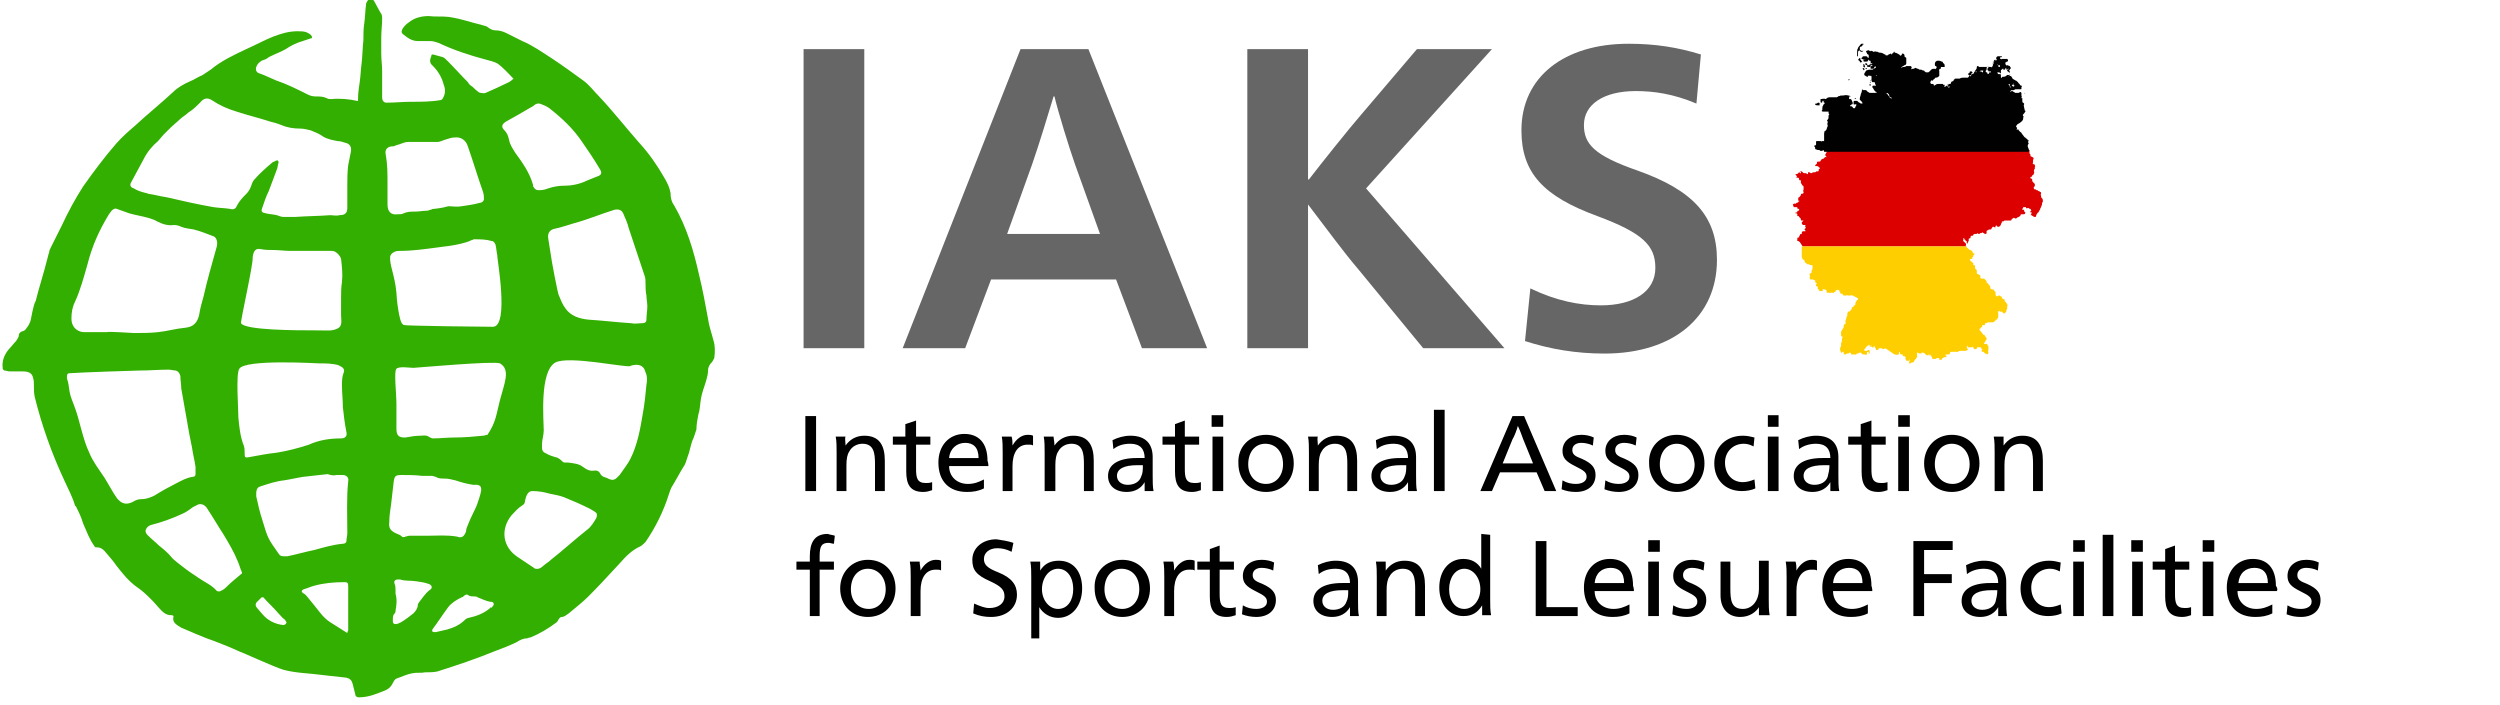 <?xml version="1.0" encoding="UTF-8"?><svg xmlns="http://www.w3.org/2000/svg" xmlns:xlink="http://www.w3.org/1999/xlink" version="1.1" id="Ebene_1" x="0px" y="0px" viewBox="0 0 280 79" style="enable-background:new 0 0 280 79;" xml:space="preserve"><style type="text/css">.st0{fill-rule:evenodd;clip-rule:evenodd;fill:#32AF00;}	.st1{fill-rule:evenodd;clip-rule:evenodd;}	.st2{fill-rule:evenodd;clip-rule:evenodd;fill:#666666;}	.st3{display:none;}	.st4{display:inline;fill-rule:evenodd;clip-rule:evenodd;fill:#32AF00;}	.st5{display:inline;fill-rule:evenodd;clip-rule:evenodd;fill:#FFFFFF;}	.st6{display:inline;fill:#DE122B;}	.st7{display:inline;}	.st8{display:inline;fill:#FFDB0B;}	.st9{fill:#DD0000;}	.st10{fill:#FFCE00;}	.st11{fill:#010101;}</style><g transform="translate(0 -1)"><path class="st0" d="M3.4,37c-0.1,0.2-0.2,0.5-0.4,0.7c-0.1,0.2-0.3,0.4-0.5,0.4c-0.3,0.1-0.4,0.3-0.4,0.5S1.9,39,1.8,39.2 c-0.3,0.3-0.5,0.6-0.8,0.9c-0.5,0.6-0.8,1.3-0.7,2.1c0,0.1,0,0.2,0.2,0.3c0.2,0,0.4,0.1,0.6,0.1c0.5,0,1,0,1.5,0 c0.6,0,1,0.2,1.1,0.7c0.1,0.3,0.1,0.6,0.1,0.9c0,0.4,0,0.9,0.1,1.3c0.8,3.2,1.9,6.3,3.3,9.3c0.4,0.9,0.9,1.8,1.2,2.8 c0,0,0,0.1,0.1,0.1c0.3,0.6,0.6,1.2,0.8,1.9c0.4,0.9,0.7,1.8,1.3,2.6c0,0.1,0.1,0.1,0.2,0.1c0.4,0,0.6,0.1,0.9,0.4 c0.4,0.5,0.9,1,1.3,1.6c0.7,0.9,1.4,1.8,2.4,2.5c0.6,0.4,1.1,0.9,1.6,1.4c0.4,0.4,0.7,0.8,1.1,1.2c0.3,0.3,0.6,0.5,1.1,0.5 c0.2,0,0.3,0.1,0.2,0.3c0,0.2,0,0.4,0.2,0.6s0.5,0.4,0.7,0.5c1.2,0.5,2.5,1.1,3.7,1.5c1.3,0.5,1.8,0.7,2.9,1.2c0.1,0,3.8,1.7,4.8,2 c1.4,0.4,3,0.4,4.4,0.6c0.9,0.1,1.8,0.2,2.7,0.3c0.4,0.1,0.6,0.3,0.7,0.7c0.1,0.4,0.2,0.8,0.3,1.2c0,0.2,0.2,0.3,0.4,0.3 c1.1,0,2-0.4,3-0.8c0.4-0.2,0.6-0.4,0.8-0.8c0.1-0.2,0.2-0.4,0.4-0.5c0.6-0.2,1.2-0.5,1.8-0.6c0.5-0.1,1,0,1.4-0.1 c0.5,0,1,0,1.4-0.1c2.2-0.7,4.3-1.4,6.5-2.3c0.8-0.3,1.6-0.6,2.4-1c0.3-0.2,0.7-0.4,1.1-0.4c0.1,0,0.2-0.1,0.4-0.1 c1-0.4,2-1,2.8-1.6c0.2-0.1,0.3-0.3,0.4-0.5c0.1-0.1,0.2-0.2,0.3-0.2c0.3,0,0.5-0.2,0.8-0.4c0.7-0.6,1.5-1.2,2.2-1.9 c1.2-1.2,2.3-2.4,3.5-3.7c0.7-0.8,1.4-1.5,2.3-1.9c0.2-0.1,0.4-0.3,0.6-0.5c1.1-1.6,2-3.4,2.6-5.3c0.1-0.3,0.2-0.6,0.3-0.8 c0.5-0.8,0.9-1.6,1.4-2.4c0.1-0.1,0.1-0.2,0.2-0.4c0.1-0.3,0.2-0.6,0.3-0.9c0.1-0.2,0.1-0.4,0.2-0.7c0.1-0.4,0.2-0.8,0.4-1.2 c0.1-0.3,0.2-0.6,0.3-0.9c0-0.5,0.1-1.1,0.2-1.6c0.2-0.6,0.2-1.2,0.3-1.8c0.1-0.7,0.4-1.4,0.6-2.1c0.1-0.4,0.2-0.7,0.2-1.1 c0-0.4,0.2-0.7,0.4-0.9c0.1-0.1,0.2-0.3,0.3-0.5c0.1-0.7,0.1-1.4-0.1-2c-0.2-0.8-0.5-1.6-0.6-2.4c-0.3-1.6-0.6-3.3-1-4.9 c-0.6-2.7-1.4-5.4-2.8-7.8c-0.3-0.4-0.4-0.9-0.4-1.4c-0.1-0.6-0.4-1.2-0.7-1.7c-0.8-1.4-1.7-2.7-2.8-3.9c-1.5-1.7-2.9-3.5-4.5-5.2 c-0.6-0.6-1.1-1.3-1.8-1.8c-1.1-0.8-2.2-1.6-3.4-2.4c-1.1-0.7-2.2-1.5-3.4-2c-0.6-0.3-1.2-0.6-1.8-0.9c-0.4-0.2-0.8-0.3-1.2-0.3 c-0.3,0-0.5-0.1-0.8-0.3c-0.1-0.1-0.3-0.2-0.4-0.2c-0.6-0.2-1.2-0.3-1.8-0.5C51.8,3.2,51,3,50.3,2.9c-0.8-0.1-1.5,0-2.3-0.1 c-0.8,0-1.6,0.2-2.2,0.7c-0.3,0.2-0.5,0.4-0.7,0.7c-0.1,0.2-0.2,0.4,0,0.6c0.5,0.4,1,0.8,1.7,0.8c0.5,0,1,0,1.4,0 c0.3,0,0.6,0.1,0.9,0.2c1.7,0.8,3.5,1.4,5.4,1.9c0.4,0.1,0.8,0.2,1.2,0.4c0.7,0.5,1.2,1.1,1.8,1.7c0,0,0,0.1-0.1,0.1 c-0.1,0.1-0.2,0.2-0.4,0.3c-0.8,0.4-1.7,0.8-2.6,1.2c-0.2,0.1-0.4,0-0.6,0c-0.2,0-0.8-0.6-0.9-0.7c-0.2-0.1-0.4-0.3-0.5-0.5 c-0.8-0.8-1.5-1.6-2.3-2.4c-0.2-0.2-0.3-0.3-0.5-0.4c-0.4-0.1-0.7-0.2-1.1-0.3c-0.1,0-0.2,0-0.2,0.2c-0.3,0.7,0,0.9,0.2,1.1 c0.6,0.6,1,1.3,1.2,2.1c0.2,0.5,0.2,1-0.1,1.5c0,0.1-0.1,0.1-0.2,0.2c-1.1,0.2-2.2,0.2-3.4,0.2c-0.9,0-1.8,0.1-2.7,0.1 c-0.3,0-0.5-0.2-0.5-0.6c0-1,0-2,0-2.9c0-0.7-0.1-1.3-0.1-2c0-0.6,0-1.2,0-1.8c0-0.7,0.1-1.4,0.1-2.1c0-0.2,0-0.5-0.2-0.7 C42.4,2,42.2,1.7,42,1.3c-0.1-0.2-0.2-0.4-0.5-0.4S41.1,1.2,41,1.4c0,0,0,0,0,0.1c-0.1,0.7-0.1,1.4-0.2,2.1 c-0.1,0.6-0.1,1.3-0.1,1.9c-0.1,0.9-0.1,1.8-0.2,2.6c-0.1,0.7-0.1,1.3-0.2,2c-0.1,0.7-0.2,1.3-0.2,2c0,0.1,0,0.1,0,0.2H40 c-0.9-0.2-1.9-0.3-2.9-0.2c-0.2,0-0.3,0-0.5-0.1c-0.4-0.2-0.8-0.2-1.3-0.2c-0.3,0-0.6-0.1-0.8-0.2c-1.2-0.6-2.4-1.2-3.6-1.6 c-0.7-0.3-1.3-0.6-1.9-0.8c-0.3-0.1-0.4-0.4-0.3-0.7S29,8,29.3,7.8c0.3-0.1,0.6-0.2,0.8-0.4C30.9,7,31.5,6.8,32,6.5 c0.6-0.4,1.2-0.7,1.9-0.9c0.3-0.1,0.6-0.2,0.9-0.3c0.2,0,0.2-0.2,0-0.4c-0.1-0.1-0.3-0.2-0.5-0.3c-0.3-0.1-0.7-0.1-1-0.1 c-1,0-1.9,0.3-2.7,0.6c-1,0.4-1.9,0.9-2.8,1.3c-1.5,0.7-3,1.4-4.2,2.4C23.3,9,23,9.2,22.7,9.4c-0.5,0.2-0.9,0.5-1.4,0.7 c-0.7,0.3-1.4,0.7-1.9,1.2c-1.4,1.3-2.9,2.5-4.3,3.8c-0.7,0.6-1.4,1.2-2.1,2c-1.3,1.5-2.5,3.1-3.7,4.8c-0.9,1.4-1.7,2.9-2.4,4.4 c-0.4,0.8-0.8,1.6-1.2,2.4c-0.1,0.2-0.2,0.4-0.2,0.6c-0.1,0.2-0.1,0.4-0.2,0.7c-0.4,1.6-0.9,3.1-1.3,4.7C3.7,35.2,3.5,36.7,3.4,37z M24.2,28.9c-0.5,1.8-1,3.5-1.4,5.3c-0.2,0.7-0.4,1.4-0.5,2.1c-0.2,0.8-0.6,1.3-1.5,1.4c-1.1,0.1-2.1,0.4-3.1,0.5 c-0.9,0.1-1.8,0.1-2.7,0.1c-0.1,0-3-0.2-3-0.1c-0.4,0-0.7,0-1.1,0c-0.5,0-1.1,0-1.6,0C8.5,38.1,8,37.5,8,36.7 c0-0.7,0.1-1.3,0.4-1.9c0.6-1.3,1-2.8,1.4-4.2c0.5-2,1.3-3.8,2.4-5.6c0.1-0.1,0.2-0.3,0.3-0.4c0.2-0.2,0.4-0.3,0.6-0.2 c0.5,0.2,0.9,0.3,1.4,0.5c0.7,0.2,1.4,0.3,2.1,0.5c0.3,0.1,0.7,0.2,1,0.4c0.6,0.3,1.2,0.5,1.9,0.4c0.3,0,0.6,0.1,0.8,0.2 c0.5,0.2,0.9,0.2,1.4,0.3c0.8,0.2,1.5,0.5,2.3,0.8C24.5,27.9,24.3,28.6,24.2,28.9z M21.2,49.6c0.1,0.5,0.2,1,0.3,1.5 c0.1,0.7,0.3,1.5,0.4,2.2c0,0.3,0,0.5,0,0.8c0,0.2-0.1,0.3-0.3,0.3c-0.7,0.1-1.2,0.4-1.8,0.7c-0.8,0.4-1.7,0.9-2.5,1.4 c-0.4,0.2-0.9,0.4-1.4,0.4c-0.4,0-0.7,0.1-1,0.3c-0.8,0.4-1.3,0.2-1.8-0.4c-0.5-0.7-0.9-1.5-1.4-2.3c-0.6-0.9-1.3-1.8-1.7-2.8 c-0.7-1.4-1.1-3.7-1.6-5c-0.2-0.6-0.5-1.2-0.6-1.8c-0.1-0.5-0.1-1-0.3-1.5c0-0.1,0-0.2,0-0.3c0-0.2,0.1-0.3,0.3-0.3 c1.3-0.1,7.6-0.3,7.8-0.3c1.1,0,2.2-0.1,3.3-0.1c0.3,0,0.5,0.1,0.8,0.1c0.3,0.1,0.4,0.3,0.5,0.6c0,0.5,0.1,0.9,0.1,1.4L21.2,49.6z M35.8,41.7c0.7,0,1.4,0,2.1,0.2c0.2,0.1,0.4,0.2,0.5,0.3s0.2,0.3,0.1,0.5c-0.2,0.5-0.2,1-0.2,1.5c0,0.8,0.1,1.6,0.1,2.4 c0.1,0.9,0.2,1.8,0.4,2.8c0.1,0.4-0.1,0.7-0.6,0.7c-1.3,0-2.5,0.2-3.6,0.7c-1.2,0.4-2.4,0.7-3.6,0.9c-1,0.1-2,0.3-3.1,0.5l0,0 c-0.5,0.1-0.5,0-0.5-0.5c0-0.3,0-0.5-0.1-0.8c-0.4-1-0.5-2.1-0.6-3.1c0-1-0.3-4.9,0.1-5.5C27.5,41.2,35.5,41.7,35.8,41.7z M29.2,28.9c0.5,0.1,0.9,0.1,1.4,0.1c0.6,0,1.3,0.1,1.9,0.1c0.6,0,1.3,0,1.9,0c0.4,0,0.8,0,1.2,0c0.2,0,1.3,0,1.6,0 c0.4,0,0.9,0.5,1,0.9c0.1,0.9,0.2,1.7,0.1,2.6c-0.1,0.6-0.1,1.2-0.1,1.8s0,1.3,0,1.9c0,0.6,0.2,1.2-0.4,1.5 C37.1,38.1,37,38,35.2,38s-7.8,0-8.2-0.8c-0.1-0.2,1.4-6.7,1.3-7.4C28.4,29,28.7,28.8,29.2,28.9z M43.7,29.7 c0.1-0.3,0.3-0.4,0.5-0.5s0.4-0.1,0.6-0.1c1.4,0,2.8-0.2,4.3-0.4c0.8-0.1,1.7-0.2,2.5-0.4c0.4-0.1,0.8-0.2,1.2-0.4 c0.1,0,0.2-0.1,0.3-0.1c0.7,0,1.3,0,2,0.2c0.2,0,0.3,0.2,0.4,0.4c0.1,0.4,0.1,0.8,0.2,1.2c-0.1,0,1.4,8-0.5,8c-1,0-9.9-0.1-10-0.2 l-0.1-0.1c-0.4-0.2-0.7-3-0.7-3.5C44.2,31.7,43.6,30.7,43.7,29.7z M61.7,29.6c-0.1-0.6-0.2-1.3-0.3-1.9s0.2-1,0.8-1.1 c0.2,0,2.1-0.6,2.1-0.6c1.5-0.4,2.9-1,4.5-1.5c0.5-0.1,0.8,0,1,0.4c0.2,0.5,0.5,1.1,0.6,1.6c0.6,1.8,1.2,3.6,1.8,5.4 c0.1,0.3,0.1,0.5,0.1,0.9c0,0.4,0,0.8,0.1,1.3c0,0.4,0.1,0.8,0.1,1.2c0,0.5-0.1,1-0.1,1.5c0,0.3-0.2,0.4-0.5,0.4 c-0.4,0-0.8,0.1-1.2,0c-1.6-0.1-3.2-0.3-4.8-0.4c-1-0.1-2-0.4-2.6-1.3c-0.3-0.4-0.5-0.9-0.7-1.4C62.5,34.1,61.7,29.8,61.7,29.6z M71.6,41.9c0.4,0.1,0.6,0.4,0.7,0.8c0.2,0.4,0.2,0.9,0.1,1.4c-0.1,1.1-0.2,2.1-0.4,3.2c-0.3,1.8-0.6,3.5-1.4,5.1 c-0.3,0.6-0.8,1.2-1.2,1.8c-0.1,0.1-0.2,0.2-0.3,0.3c-0.3,0.3-0.6,0.3-1,0.1c-0.1-0.1-0.3-0.1-0.5-0.2c-0.2-0.1-0.3-0.2-0.4-0.4 s-0.3-0.3-0.5-0.3c0,0,0,0-0.1,0c-0.5,0.1-0.9-0.1-1.3-0.4c-0.5-0.4-1.1-0.4-1.7-0.5c-0.1,0-0.3,0-0.4,0c-0.1,0-0.2-0.1-0.3-0.2 c-0.2-0.2-0.5-0.4-0.7-0.4c-0.3-0.1-0.7-0.2-1-0.4c-0.5-0.2-0.5-0.4-0.5-1c0-0.5,0.2-1.1,0.2-1.6c0-1.1-0.5-6.6,1.3-7.6 c1.5-0.8,7.9,0.6,8.4,0.4C70.7,41.9,71.3,41.8,71.6,41.9z M37,25.1c-1.3,0.1-2.6,0.1-4,0.2c-0.4,0-0.8,0-1.2,0 c-0.3,0-0.5-0.1-0.8-0.2c-0.4-0.1-0.8-0.1-1.2-0.2c-0.5-0.1-0.6-0.2-0.4-0.7c0.2-0.6,0.4-1.2,0.7-1.8c0.3-0.8,0.6-1.6,0.9-2.4 c0.1-0.2,0.1-0.5,0.2-0.8c0-0.2-0.1-0.3-0.3-0.2c-0.1,0.1-0.3,0.1-0.4,0.2c-0.7,0.6-1.4,1.2-2,1.9c-0.2,0.2-0.3,0.5-0.4,0.8 s-0.3,0.6-0.5,0.8c-0.4,0.4-0.8,0.8-1.1,1.4c-0.1,0.3-0.4,0.4-0.7,0.3c-0.6-0.1-1.2-0.1-1.9-0.2c-1.7-0.3-3.5-0.7-5.2-1.1 c-0.7-0.1-1.4-0.3-2.1-0.4c-0.2-0.1-0.4-0.1-0.7-0.2s-0.6-0.2-0.9-0.4c-0.4-0.1-0.5-0.4-0.3-0.7c0.5-0.9,0.9-1.7,1.4-2.6 c0.4-0.8,1-1.5,1.6-2c0.2-0.2,0.4-0.5,0.6-0.7c0.3-0.3,0.5-0.5,0.8-0.8s0.7-0.6,1-0.9c0.3-0.3,0.7-0.5,1-0.8 c0.5-0.3,0.9-0.7,1.3-1.1c0.4-0.5,0.8-0.6,1.3-0.3c0.9,0.6,1.8,1,2.8,1.3c1.2,0.4,2.5,0.7,3.7,1.1c0.4,0.1,0.8,0.2,1.3,0.4 c0.7,0.3,1.4,0.4,2.1,0.4c0.4,0,0.8,0.1,1.2,0.2c0.5,0.2,1,0.4,1.4,0.7c0.5,0.3,1.1,0.4,1.6,0.5c0.3,0,0.6,0.1,0.9,0.2 c0.5,0.1,0.7,0.5,0.6,1c-0.1,0.5-0.2,1-0.3,1.5c-0.1,0.8-0.1,1.6-0.1,2.3c0,0.8,0,1.7,0,2.5c0,0.6-0.3,0.8-0.9,0.8 C37.7,25.2,37.3,25.1,37,25.1L37,25.1z M37.7,54.2c0.2,0,0.5,0,0.7,0c0.4,0,0.7,0.3,0.6,0.7c-0.2,1.9-0.1,3.8-0.1,5.8 c0,0.3-0.1,0.6-0.1,0.9c0,0.2-0.2,0.3-0.4,0.3c-1.1,0.1-2.1,0.4-3.2,0.7c-1,0.2-2,0.5-3,0.7c-0.2,0-0.3,0-0.5,0s-0.4-0.1-0.5-0.3 c-1.2-1.7-1.2-1.7-1.8-3.7c-0.3-0.9-0.5-1.8-0.7-2.7c0-0.1,0-0.3,0-0.4c0-0.3,0.1-0.6,0.4-0.7c0.9-0.3,1.8-0.6,2.7-0.7 c0.7-0.1,1.5-0.3,2.2-0.4c0.9-0.1,1.8-0.2,2.7-0.3C37,54.2,37.3,54.3,37.7,54.2L37.7,54.2z M60.3,22.3c-0.2,0-0.4-0.1-0.5-0.3 c-0.1-0.1-0.1-0.2-0.1-0.3c-0.4-1.4-1.2-2.5-2-3.6c-0.3-0.5-0.6-0.9-0.7-1.5c-0.1-0.4-0.2-0.7-0.5-1c-0.4-0.4-0.3-0.7,0.2-1 c0.9-0.5,1.8-1,2.8-1.6c0.1,0,0.1-0.1,0.2-0.1c0.3-0.3,0.6-0.4,1-0.2c0.3,0.1,0.5,0.2,0.8,0.4c1.4,1.1,2.7,2.3,3.7,3.8 c0.7,1,1.3,1.9,1.9,2.9c0.4,0.6,0.3,0.8-0.3,1c-0.3,0.1-0.7,0.3-1,0.4c-0.8,0.4-1.7,0.6-2.6,0.6c-0.6,0-1.2,0.1-1.8,0.3 C60.9,22.3,60.6,22.3,60.3,22.3z M48.5,24.4c-0.1,0-0.2,0.1-0.3,0.1s-0.2,0.1-0.4,0.1c-0.4,0-0.9,0.1-1.3,0.1c-0.5,0-0.9,0-1.3,0.2 C45,25,44.8,25,44.5,25c-0.7,0.1-1.1-0.3-1.1-1.1c0-0.8,0-1.6,0-2.4c0-1.1,0-2.1-0.2-3.2c-0.1-0.5,0.1-0.8,0.6-0.9 c0.2,0,0.3,0,0.5-0.1s0.4-0.1,0.6-0.2c0.3-0.1,0.5-0.2,0.8-0.2s0.6,0,1,0c0.8,0,1.6,0,2.3,0c0.3,0,0.6-0.2,1-0.3 c0.3-0.1,0.6-0.2,0.9-0.2c0.7-0.1,1.3,0.3,1.5,1c0.6,1.7,1.1,3.4,1.7,5.1c0.1,0.3,0.1,0.6,0.1,0.8c0,0.2-0.2,0.4-0.4,0.4 c-0.7,0.2-1.4,0.3-2.1,0.4c-0.5,0.1-1,0-1.5,0C49.6,24.3,48.6,24.4,48.5,24.4z M48,61c-0.7,0-1.4,0-2.1,0c-0.2,0-0.4,0.1-0.5,0.1 c-0.2,0.1-0.3,0.1-0.5-0.1c-0.1-0.1-0.2-0.1-0.4-0.2c-0.7-0.3-1-0.6-0.9-1.3c0-0.7,0.1-1.3,0.2-2c0.1-0.9,0.2-1.7,0.3-2.6 c0.1-0.6,0.2-0.7,0.9-0.7c0.8,0,1.5,0,2.3,0.1c0.4,0,0.7,0,1.1,0c0.1,0,0.3,0.1,0.4,0.1c0.3,0.2,0.6,0.2,1,0.2s0.8,0.1,1.2,0.2 c0.6,0.2,1.3,0.4,2,0.5c0.2,0,0.4,0,0.5,0c0.3,0.1,0.4,0.2,0.4,0.6c-0.1,0.6-0.3,1.1-0.5,1.7c-0.3,0.7-0.7,1.4-1,2.2 c-0.1,0.2-0.2,0.5-0.2,0.7c-0.2,0.6-0.5,0.8-1,0.6C50,60.9,49,61,48,61z M24.3,67.2c-0.6-0.7-1.4-1-2.1-1.5 c-0.6-0.4-1.2-0.8-1.7-1.2c-0.1-0.1-1.1-0.8-1.3-1.1c-0.4-0.5-0.9-0.9-1.4-1.3c-0.4-0.4-0.8-0.7-1.2-1.1c-0.2-0.2-0.3-0.3-0.3-0.6 c0.1-0.3,0.3-0.5,0.6-0.6c1.2-0.3,2.3-0.7,3.4-1.2c0.5-0.2,0.9-0.5,1.3-0.8c0.2-0.1,0.4-0.2,0.6-0.3c0.3-0.1,0.6,0,0.8,0.2 c0.1,0.1,0.2,0.2,0.3,0.4c0.6,0.9,1.1,1.8,1.7,2.7c0.6,1,1.2,2,1.6,3c0.2,0.4,0.3,0.9,0.5,1.3c0,0.1,0,0.2-0.1,0.2 c-0.6,0.5-1.2,1-1.7,1.5c-0.2,0.2-0.4,0.3-0.6,0.4C24.5,67.3,24.4,67.2,24.3,67.2z M60,64.7c-0.1,0-0.2-0.1-0.2-0.1 c-0.6-0.4-1.2-0.8-1.8-1.2c-1.7-1.1-2-3.1-0.7-4.7c0.4-0.4,0.7-0.8,1.2-1.1c0.2-0.1,0.3-0.3,0.3-0.5c0.1-0.5,0.3-1.1,0.8-1.1 c0.7,0,1.3,0.1,2,0.3c0.5,0.1,1.1,0.2,1.6,0.4c1,0.4,1.9,0.8,2.9,1.3c0.2,0.1,0.3,0.2,0.5,0.3c0.3,0.2,0.3,0.3,0.2,0.7 c-0.3,0.5-0.6,1-1,1.3c-1.4,1.1-2.7,2.3-4.1,3.4c-0.3,0.3-0.7,0.5-1,0.8C60.3,64.8,60.1,64.7,60,64.7z M38.9,71.9 c-0.6-0.4-1.3-0.8-1.9-1.2c-0.8-0.5-1.3-1.3-1.8-1.9c-0.3-0.4-0.6-0.7-0.9-1.1c-0.1-0.1-0.2-0.2-0.4-0.3c-0.1-0.1-0.1-0.1-0.1-0.2 s0.1-0.1,0.2-0.2c0.4-0.1,0.8-0.3,1.2-0.4c1.1-0.3,2.2-0.4,3.4-0.4c0.3,0,0.4,0.1,0.4,0.4c0,1.2,0,2.4,0,3.6c0,0.5,0,1,0,1.4 C38.9,71.8,38.9,71.8,38.9,71.9L38.9,71.9z M48.8,71.8C48.7,71.8,48.7,71.8,48.8,71.8c-0.2,0-0.3,0-0.4-0.1c0-0.1,0-0.2,0.1-0.3 c0.6-0.8,1.1-1.6,1.7-2.4c0.4-0.5,0.9-0.8,1.5-1.1c0.1,0,0.2-0.1,0.2-0.1c0.2-0.2,0.4-0.3,0.6-0.1c0.2,0.1,0.4,0.1,0.6,0.1 c0.1,0,0.3,0,0.4,0.1c0.5,0.2,0.9,0.4,1.4,0.5c0.2,0,0.4,0,0.4,0.3c0,0.1-0.2,0.3-0.3,0.4c0-0.1-0.1-0.1-0.1,0 c-0.7,0.6-1.5,0.9-2.4,1.1c-0.1,0-0.3,0.1-0.4,0.2c-0.6,0.6-1.3,0.9-2,1.1C49.7,71.6,49.2,71.7,48.8,71.8L48.8,71.8z M44,70.4 c0-0.3,0-0.5,0.2-0.7c0.1-0.1,0.1-0.2,0.1-0.3c0.1-0.6,0.2-1.2,0-1.9c0-0.1,0-0.2,0-0.3c0-0.3,0-0.6-0.1-0.8 c-0.1-0.3,0-0.5,0.4-0.5c0.1,0,0.1,0,0.2,0c0.6,0.2,1.2,0.1,1.8,0.2c0.5,0.1,0.9,0.1,1.4,0.3c0.4,0.1,0.5,0.5,0.1,0.7 c-0.5,0.4-0.8,0.9-1.2,1.4c0,0.1-0.1,0.1-0.1,0.2c0,0.4-0.2,0.7-0.5,1c-0.5,0.4-0.9,0.7-1.4,1c-0.2,0.1-0.4,0.2-0.6,0.2 c-0.2,0-0.3-0.1-0.3-0.3C44,70.5,44,70.5,44,70.4z M31.7,71c-0.9-0.1-1.7-0.5-2.3-1.2c-0.2-0.2-0.4-0.5-0.6-0.7s-0.2-0.4-0.1-0.6 c0.2-0.2,0.4-0.4,0.6-0.6c0,0,0.1,0,0.2,0c0.5,0.6,1.1,1.1,1.6,1.7c0.3,0.3,0.5,0.6,0.8,0.8c0.1,0.1,0.1,0.2,0.2,0.3 C32,71,31.8,71,31.7,71z M54.1,49.8c-1,0.1-2.1,0.2-3.2,0.2c-0.8,0-1.6,0.1-2.4,0.1c-0.2,0-0.3-0.1-0.5-0.2 c-0.3-0.2-0.6-0.1-0.9-0.1c-0.6,0-1.1,0.1-1.7,0.2c0,0,0,0-0.1,0c-0.7,0-0.9-0.3-0.9-1c0-0.9,0-1.8,0-2.7c0-1.3-0.3-3.7,0-4 s1.5-0.1,1.9-0.1c0.2,0,9.1-0.8,9.7-0.5c1.2,0.7,0.5,2.2,0,4.1c-0.4,1.5-0.4,2.4-1.4,3.9C54.4,49.7,54.3,49.8,54.1,49.8z"/><path class="st1" d="M91.4,47.6V56h-1.2v-8.4H91.4z M94.7,50.9L94.7,50.9c0.5-0.7,1.2-1.1,2.1-1.1c1.7,0,2.3,1.1,2.3,2.8V56H98v-3 c0-1.2-0.1-2.3-1.4-2.3c-0.6,0-1.2,0.3-1.5,0.9c-0.2,0.3-0.3,0.8-0.3,1.5V56h-1.1v-4.3c0-0.6,0-1.3-0.1-1.8h1.1 C94.6,50.1,94.7,50.5,94.7,50.9z M102.6,48.1v1.8h1.6v0.9h-1.6v2.7c0,1,0.1,1.6,1.1,1.6c0.2,0,0.4,0,0.7-0.1v0.9 c-0.3,0.1-0.6,0.2-1,0.2c-1.5,0-1.9-0.9-1.9-2.3v-3H100v-0.9h1.4v-1.4L102.6,48.1z M110.7,53.2h-4.4c0,1.2,0.9,2,2.1,2 c0.7,0,1.2-0.2,1.8-0.5v1c-0.6,0.3-1.2,0.4-1.9,0.4c-2,0-3.2-1.2-3.2-3.3c0-1.9,1.2-3.2,2.9-3.2c1.6,0,2.6,1,2.6,3 C110.7,52.9,110.7,53.1,110.7,53.2z M106.3,52.3h3.3c0-1.2-0.6-1.7-1.5-1.7S106.4,51.2,106.3,52.3z M113.4,50.9L113.4,50.9 c0.4-0.7,1-1.2,1.7-1.2c0.2,0,0.4,0,0.6,0.1v1.1c-0.1-0.1-0.3-0.1-0.6-0.1c-1.1,0-1.7,0.9-1.7,2.4V56h-1.1v-4.3 c0-0.6,0-1.3-0.1-1.8h1.1C113.4,50.2,113.4,50.6,113.4,50.9z M118.1,50.9L118.1,50.9c0.5-0.7,1.2-1.1,2.1-1.1 c1.7,0,2.3,1.1,2.3,2.8V56h-1.1v-3c0-1.2-0.1-2.3-1.4-2.3c-0.6,0-1.2,0.3-1.5,0.9c-0.2,0.3-0.3,0.8-0.3,1.5V56H117v-4.3 c0-0.6,0-1.3-0.1-1.8h1.1C118,50.1,118.1,50.5,118.1,50.9z M124.7,51.3l-0.1-1c0.6-0.3,1.3-0.5,2-0.5c1.8,0,2.5,1,2.5,2.4 c0,0.8,0,1.7,0,2c0,0.7,0,1.4,0.1,1.8h-1c0-0.1,0-0.3,0-0.5s0-0.4,0-0.5l0,0c-0.4,0.7-1.1,1.1-2,1.1c-1.3,0-2.1-0.7-2.1-1.8 c0-1.3,1.2-2,3.2-2c0.3,0,0.6,0,0.9,0l0,0c0-1-0.5-1.6-1.6-1.6C125.8,50.7,125.2,50.9,124.7,51.3z M128,53.1c-0.1,0-0.3,0-0.6,0 c-1.5,0-2.3,0.4-2.3,1.2c0,0.6,0.5,1,1.2,1s1.3-0.3,1.5-0.9C128,54,128,53.6,128,53.1z M132.7,48.1v1.8h1.6v0.9h-1.6v2.7 c0,1,0.1,1.6,1.1,1.6c0.2,0,0.4,0,0.7-0.1v0.9c-0.3,0.1-0.6,0.2-1,0.2c-1.5,0-1.9-0.9-1.9-2.3v-3h-1.4v-0.9h1.4v-1.4L132.7,48.1z M137,47.5v1.3h-1.3v-1.3H137z M137,49.9V56h-1.2v-6.1H137z M141.8,49.7c1.8,0,3.1,1.3,3.1,3.2s-1.3,3.2-3.1,3.2s-3.1-1.3-3.1-3.2 C138.6,51.1,139.9,49.7,141.8,49.7z M141.7,50.7c-1.1,0-1.9,0.9-1.9,2.3c0,1.3,0.8,2.2,2,2.2c1.1,0,1.9-0.9,1.9-2.2 C143.7,51.6,142.9,50.7,141.7,50.7z M147.6,50.9L147.6,50.9c0.5-0.7,1.2-1.1,2.1-1.1c1.7,0,2.3,1.1,2.3,2.8V56h-1.1v-3 c0-1.2-0.1-2.3-1.4-2.3c-0.6,0-1.2,0.3-1.5,0.9c-0.2,0.3-0.3,0.8-0.3,1.5V56h-1.1v-4.3c0-0.6,0-1.3-0.1-1.8h1.1 C147.5,50.1,147.6,50.5,147.6,50.9z M154.2,51.3l-0.1-1c0.6-0.3,1.3-0.5,2-0.5c1.8,0,2.5,1,2.5,2.4c0,0.8,0,1.7,0,2 c0,0.7,0,1.4,0.1,1.8h-1c0-0.1,0-0.3,0-0.5s0-0.4,0-0.5l0,0c-0.4,0.7-1.1,1.1-2,1.1c-1.3,0-2.1-0.7-2.1-1.8c0-1.3,1.2-2,3.2-2 c0.3,0,0.6,0,0.9,0l0,0c0-1-0.5-1.6-1.6-1.6C155.3,50.7,154.7,50.9,154.2,51.3z M157.5,53.1c-0.1,0-0.3,0-0.6,0 c-1.5,0-2.3,0.4-2.3,1.2c0,0.6,0.5,1,1.2,1s1.3-0.3,1.5-0.9C157.5,54,157.5,53.6,157.5,53.1z M161.8,46.9V56h-1.2v-9.1H161.8z M170.7,47.6l3.6,8.4H173l-0.9-2.1H168l-0.9,2.1h-1.3l3.6-8.4H170.7z M171.7,52.9l-1.1-2.7c-0.1-0.3-0.4-1.1-0.6-1.5l0,0 c-0.1,0.4-0.4,1.2-0.6,1.5l-1.1,2.7H171.7z M174.9,55.8l0.1-1c0.5,0.3,1,0.4,1.5,0.4c0.7,0,1.2-0.3,1.2-0.8s-0.3-0.7-1.3-1.2 s-1.4-0.9-1.4-1.7c0-1.1,0.9-1.8,2.1-1.8c0.5,0,1,0.1,1.4,0.3l-0.1,0.9c-0.4-0.2-0.9-0.3-1.3-0.3c-0.6,0-1,0.3-1,0.8s0.3,0.7,1.1,1 c1.1,0.5,1.5,1,1.5,1.8c0,1.2-0.9,1.9-2.2,1.9C175.9,56.1,175.4,56,174.9,55.8z M179.7,55.8l0.1-1c0.5,0.3,1,0.4,1.5,0.4 c0.7,0,1.2-0.3,1.2-0.8s-0.3-0.7-1.3-1.2s-1.4-0.9-1.4-1.7c0-1.1,0.9-1.8,2.1-1.8c0.5,0,1,0.1,1.4,0.3l-0.1,0.9 c-0.4-0.2-0.9-0.3-1.3-0.3c-0.6,0-1,0.3-1,0.8s0.3,0.7,1.1,1c1.1,0.5,1.5,1,1.5,1.8c0,1.2-0.9,1.9-2.2,1.9 C180.8,56.1,180.2,56,179.7,55.8z M187.8,49.7c1.8,0,3.1,1.3,3.1,3.2s-1.3,3.2-3.1,3.2s-3.1-1.3-3.1-3.2 C184.6,51.1,185.9,49.7,187.8,49.7z M187.8,50.7c-1.1,0-1.9,0.9-1.9,2.3c0,1.3,0.8,2.2,2,2.2c1.1,0,1.9-0.9,1.9-2.2 C189.7,51.6,188.9,50.7,187.8,50.7z M196.5,50l-0.1,1c-0.4-0.2-0.7-0.3-1.1-0.3c-1.2,0-2.1,0.9-2.1,2.1c0,1.3,0.8,2.2,2,2.2 c0.4,0,0.8-0.1,1.3-0.3l0.1,1c-0.4,0.2-1,0.3-1.5,0.3c-1.9,0-3.1-1.3-3.1-3.1s1.3-3.1,3.2-3.1C195.7,49.8,196.1,49.9,196.5,50z M199.2,47.5v1.3H198v-1.3H199.2z M199.2,49.9V56H198v-6.1H199.2z M201.5,51.3l-0.1-1c0.6-0.3,1.3-0.5,2-0.5c1.8,0,2.5,1,2.5,2.4 c0,0.8,0,1.7,0,2c0,0.7,0,1.4,0.1,1.8h-1c0-0.1,0-0.3,0-0.5s0-0.4,0-0.5l0,0c-0.4,0.7-1.1,1.1-2,1.1c-1.3,0-2.1-0.7-2.1-1.8 c0-1.3,1.2-2,3.2-2c0.3,0,0.6,0,0.9,0l0,0c0-1-0.5-1.6-1.6-1.6C202.7,50.7,202,50.9,201.5,51.3z M204.9,53.1c-0.1,0-0.3,0-0.6,0 c-1.5,0-2.3,0.4-2.3,1.2c0,0.6,0.5,1,1.2,1s1.3-0.3,1.5-0.9C204.8,54,204.9,53.6,204.9,53.1z M209.6,48.1v1.8h1.6v0.9h-1.6v2.7 c0,1,0.1,1.6,1.1,1.6c0.2,0,0.4,0,0.7-0.1v0.9c-0.3,0.1-0.6,0.2-1,0.2c-1.5,0-1.9-0.9-1.9-2.3v-3H207v-0.9h1.4v-1.4L209.6,48.1z M213.9,47.5v1.3h-1.3v-1.3H213.9z M213.8,49.9V56h-1.2v-6.1H213.8z M218.6,49.7c1.8,0,3.1,1.3,3.1,3.2s-1.3,3.2-3.1,3.2 s-3.1-1.3-3.1-3.2C215.5,51.1,216.8,49.7,218.6,49.7z M218.6,50.7c-1.1,0-1.9,0.9-1.9,2.3c0,1.3,0.8,2.2,2,2.2 c1.1,0,1.9-0.9,1.9-2.2C220.6,51.6,219.7,50.7,218.6,50.7z M224.4,50.9L224.4,50.9c0.5-0.7,1.2-1.1,2.1-1.1c1.7,0,2.3,1.1,2.3,2.8 V56h-1.1v-3c0-1.2-0.1-2.3-1.4-2.3c-0.6,0-1.2,0.3-1.5,0.9c-0.2,0.3-0.3,0.8-0.3,1.5V56h-1.1v-4.3c0-0.6,0-1.3-0.1-1.8h1.1 C224.4,50.1,224.4,50.5,224.4,50.9z M93.5,61l-0.1,0.9c-0.2,0-0.4-0.1-0.6-0.1c-0.8,0-1,0.4-1,1.5v0.6h1.6v0.9h-1.6V70h-1.1v-5.2 h-1.5v-0.9h1.5v-0.6c0-1.5,0.5-2.5,2-2.5C93,60.9,93.2,60.9,93.5,61z M97.2,63.7c1.8,0,3.1,1.3,3.1,3.2s-1.3,3.2-3.1,3.2 c-1.8,0-3.1-1.3-3.1-3.2C94.1,65.1,95.4,63.7,97.2,63.7z M97.2,64.7c-1.1,0-1.9,0.9-1.9,2.3c0,1.3,0.8,2.2,2,2.2 c1.1,0,1.9-0.9,1.9-2.2C99.2,65.6,98.3,64.7,97.2,64.7z M103.1,64.9L103.1,64.9c0.4-0.7,1-1.2,1.7-1.2c0.2,0,0.4,0,0.6,0.1v1.1 c-0.1-0.1-0.3-0.1-0.6-0.1c-1.1,0-1.7,0.9-1.7,2.4V70H102v-4.3c0-0.6,0-1.3-0.1-1.8h1.1C103,64.2,103.1,64.6,103.1,64.9z M113.5,61.8l-0.2,1c-0.6-0.3-1.1-0.4-1.6-0.4c-0.9,0-1.5,0.5-1.5,1.2c0,0.6,0.3,1,1.6,1.5c1.5,0.6,2.1,1.4,2.1,2.5 c0,1.5-1.2,2.5-2.9,2.5c-0.7,0-1.3-0.1-2-0.4l0.1-1.1c0.7,0.3,1.2,0.5,1.7,0.5c1,0,1.7-0.5,1.7-1.3c0-0.7-0.3-1.1-1.6-1.7 c-1.6-0.7-2-1.3-2-2.4c0-1.3,1.1-2.3,2.7-2.3C112.3,61.5,112.9,61.6,113.5,61.8z M115.5,72.5v-6.8c0-0.6,0-1.3-0.1-1.8h1.1 c0,0.3,0,0.7,0,1l0,0c0.5-0.8,1.2-1.1,2.1-1.1c1.6,0,2.6,1.2,2.6,3.1s-1.1,3.3-2.7,3.3c-0.9,0-1.7-0.5-2.1-1.2l0,0 c0,0.2,0,1.2,0,1.5v2H115.5z M118.5,64.7c-1,0-1.8,1-1.8,2.3c0,1.2,0.8,2.2,1.8,2.2c1.1,0,1.7-1,1.7-2.2 C120.2,65.6,119.5,64.7,118.5,64.7z M125.7,63.7c1.8,0,3.1,1.3,3.1,3.2s-1.3,3.2-3.1,3.2c-1.8,0-3.1-1.3-3.1-3.2 C122.5,65.1,123.8,63.7,125.7,63.7z M125.6,64.7c-1.1,0-1.9,0.9-1.9,2.3c0,1.3,0.8,2.2,2,2.2c1.1,0,1.9-0.9,1.9-2.2 C127.6,65.6,126.8,64.7,125.6,64.7z M131.5,64.9L131.5,64.9c0.4-0.7,1-1.2,1.7-1.2c0.2,0,0.4,0,0.6,0.1v1.1 c-0.1-0.1-0.3-0.1-0.6-0.1c-1.1,0-1.7,0.9-1.7,2.4V70h-1.1v-4.3c0-0.6,0-1.3-0.1-1.8h1.1C131.5,64.2,131.5,64.6,131.5,64.9z M136.6,62.1v1.8h1.6v0.9h-1.6v2.7c0,1,0.1,1.6,1.1,1.6c0.2,0,0.4,0,0.7-0.1v0.9c-0.3,0.1-0.6,0.2-1,0.2c-1.5,0-1.9-0.9-1.9-2.3v-3 h-1.4v-0.9h1.4v-1.4L136.6,62.1z M139.1,69.8l0.1-1c0.5,0.3,1,0.4,1.5,0.4c0.7,0,1.2-0.3,1.2-0.8s-0.3-0.7-1.3-1.2 s-1.4-0.9-1.4-1.7c0-1.1,0.9-1.8,2.1-1.8c0.5,0,1,0.1,1.4,0.3l-0.1,0.9c-0.4-0.2-0.9-0.3-1.3-0.3c-0.6,0-1,0.3-1,0.8s0.3,0.7,1.1,1 c1.1,0.5,1.5,1,1.5,1.8c0,1.2-0.9,1.9-2.2,1.9C140.2,70.1,139.6,70,139.1,69.8z M147.7,65.3l-0.1-1c0.6-0.3,1.3-0.5,2-0.5 c1.8,0,2.5,1,2.5,2.4c0,0.8,0,1.7,0,2c0,0.7,0,1.4,0.1,1.8h-1c0-0.1,0-0.3,0-0.5s0-0.4,0-0.5l0,0c-0.4,0.7-1.1,1.1-2,1.1 c-1.3,0-2.1-0.7-2.1-1.8c0-1.3,1.2-2,3.2-2c0.3,0,0.6,0,0.9,0l0,0c0-1-0.5-1.6-1.6-1.6C148.8,64.7,148.2,64.9,147.7,65.3z M151,67.1c-0.1,0-0.3,0-0.6,0c-1.5,0-2.3,0.4-2.3,1.2c0,0.6,0.5,1,1.2,1s1.3-0.3,1.5-0.9C151,68,151,67.6,151,67.1z M155.2,64.9 L155.2,64.9c0.5-0.7,1.2-1.1,2.1-1.1c1.7,0,2.3,1.1,2.3,2.8V70h-1.1v-3c0-1.2-0.1-2.3-1.4-2.3c-0.6,0-1.2,0.3-1.5,0.9 c-0.2,0.3-0.3,0.8-0.3,1.5V70h-1.1v-4.3c0-0.6,0-1.3-0.1-1.8h1.1C155.2,64.1,155.2,64.5,155.2,64.9z M166.9,60.9v7.2 c0,0.6,0,1.3,0.1,1.8h-1c0-0.3,0-0.7,0-1.1l0,0c-0.5,0.8-1.1,1.2-2.1,1.2c-1.6,0-2.7-1.3-2.7-3.2c0-1.9,1.1-3.2,2.7-3.2 c0.9,0,1.6,0.4,2,1.1l0,0c0-0.4,0-0.9,0-1.5v-2.4L166.9,60.9L166.9,60.9z M164,64.7c-1,0-1.7,1-1.7,2.3s0.7,2.2,1.7,2.2 s1.8-1,1.8-2.2C165.8,65.7,165,64.7,164,64.7z M173.2,61.6V69h3.5v1H172v-8.4H173.2z M183,67.2h-4.4c0,1.2,0.9,2,2.1,2 c0.7,0,1.2-0.2,1.8-0.5v1c-0.6,0.3-1.2,0.4-1.9,0.4c-2,0-3.2-1.2-3.2-3.3c0-1.9,1.2-3.2,2.9-3.2c1.6,0,2.6,1,2.6,3 C183,66.9,183,67.1,183,67.2z M178.6,66.3h3.3c0-1.2-0.6-1.7-1.5-1.7C179.4,64.6,178.7,65.2,178.6,66.3z M185.9,61.5v1.3h-1.3v-1.3 H185.9z M185.8,63.9V70h-1.2v-6.1H185.8z M187.3,69.8l0.1-1c0.5,0.3,1,0.4,1.5,0.4c0.7,0,1.2-0.3,1.2-0.8s-0.3-0.7-1.3-1.2 s-1.4-0.9-1.4-1.7c0-1.1,0.9-1.8,2.1-1.8c0.5,0,1,0.1,1.4,0.3l-0.1,0.9c-0.4-0.2-0.9-0.3-1.3-0.3c-0.6,0-1,0.3-1,0.8s0.3,0.7,1.1,1 c1.1,0.5,1.5,1,1.5,1.8c0,1.2-0.9,1.9-2.2,1.9C188.4,70.1,187.8,70,187.3,69.8z M197,69L197,69c-0.3,0.5-1,1.1-2.1,1.1 c-1.4,0-2.2-1-2.2-2.4v-3.8h1.1v3c0,1.3,0.1,2.3,1.4,2.3c1.1,0,1.8-1,1.8-2.2v-3.2h1.1v4.3c0,0.6,0,1.3,0.1,1.8H197 C197,69.7,197,69.4,197,69z M201.2,64.9L201.2,64.9c0.4-0.7,1-1.2,1.7-1.2c0.2,0,0.4,0,0.6,0.1v1.1c-0.1-0.1-0.3-0.1-0.6-0.1 c-1.1,0-1.7,0.9-1.7,2.4V70h-1.1v-4.3c0-0.6,0-1.3-0.1-1.8h1.1C201.2,64.2,201.2,64.6,201.2,64.9z M209.7,67.2h-4.4 c0,1.2,0.9,2,2.1,2c0.7,0,1.2-0.2,1.8-0.5v1c-0.6,0.3-1.2,0.4-1.9,0.4c-2,0-3.2-1.2-3.2-3.3c0-1.9,1.2-3.2,2.9-3.2 c1.6,0,2.6,1,2.6,3C209.7,66.9,209.7,67.1,209.7,67.2z M205.3,66.3h3.3c0-1.2-0.6-1.7-1.5-1.7C206.1,64.6,205.4,65.2,205.3,66.3z M215.5,70h-1.2v-8.4h4.4v1h-3.2v2.7h3.1v1h-3.1V70z M220.3,65.3l-0.1-1c0.6-0.3,1.3-0.5,2-0.5c1.8,0,2.5,1,2.5,2.4 c0,0.8,0,1.7,0,2c0,0.7,0,1.4,0.1,1.8h-1c0-0.1,0-0.3,0-0.5s0-0.4,0-0.5l0,0c-0.4,0.7-1.1,1.1-2,1.1c-1.3,0-2.1-0.7-2.1-1.8 c0-1.3,1.2-2,3.2-2c0.3,0,0.6,0,0.9,0l0,0c0-1-0.5-1.6-1.6-1.6C221.5,64.7,220.8,64.9,220.3,65.3z M223.7,67.1c-0.1,0-0.3,0-0.6,0 c-1.5,0-2.3,0.4-2.3,1.2c0,0.6,0.5,1,1.2,1s1.3-0.3,1.5-0.9C223.6,68,223.7,67.6,223.7,67.1z M230.8,64l-0.1,1 c-0.4-0.2-0.7-0.3-1.1-0.3c-1.2,0-2.1,0.9-2.1,2.1c0,1.3,0.8,2.2,2,2.2c0.4,0,0.8-0.1,1.3-0.3l0.1,1c-0.4,0.2-1,0.3-1.5,0.3 c-1.9,0-3.1-1.3-3.1-3.1c0-1.8,1.3-3.1,3.2-3.1C230,63.8,230.4,63.9,230.8,64z M233.5,61.5v1.3h-1.3v-1.3H233.5z M233.4,63.9V70 h-1.2v-6.1H233.4z M236.7,60.9V70h-1.2v-9.1H236.7z M240,61.5v1.3h-1.3v-1.3H240z M240,63.9V70h-1.2v-6.1H240z M243.6,62.1v1.8h1.6 v0.9h-1.6v2.7c0,1,0.1,1.6,1.1,1.6c0.2,0,0.4,0,0.7-0.1v0.9c-0.3,0.1-0.6,0.2-1,0.2c-1.5,0-1.9-0.9-1.9-2.3v-3h-1.4v-0.9h1.4v-1.4 L243.6,62.1z M248,61.5v1.3h-1.3v-1.3H248z M247.9,63.9V70h-1.2v-6.1H247.9z M255,67.2h-4.4c0,1.2,0.9,2,2.1,2 c0.7,0,1.2-0.2,1.8-0.5v1c-0.6,0.3-1.2,0.4-1.9,0.4c-2,0-3.2-1.2-3.2-3.3c0-1.9,1.2-3.2,2.9-3.2c1.6,0,2.6,1,2.6,3 C255.1,66.9,255.1,67.1,255,67.2z M250.7,66.3h3.3c0-1.2-0.6-1.7-1.5-1.7C251.5,64.6,250.8,65.2,250.7,66.3z M256.1,69.8l0.1-1 c0.5,0.3,1,0.4,1.5,0.4c0.7,0,1.2-0.3,1.2-0.8s-0.3-0.7-1.3-1.2s-1.4-0.9-1.4-1.7c0-1.1,0.9-1.8,2.1-1.8c0.5,0,1,0.1,1.4,0.3 l-0.1,0.9c-0.4-0.2-0.9-0.3-1.3-0.3c-0.6,0-1,0.3-1,0.8s0.3,0.7,1.1,1c1.1,0.5,1.5,1,1.5,1.8c0,1.2-0.9,1.9-2.2,1.9 C257.1,70.1,256.6,70,256.1,69.8z"/><path class="st2" d="M90,40V6.5h6.8V40H90z M121.9,6.5L135.2,40h-7.3l-2.9-7.7h-14l-2.9,7.7h-7l13.2-33.5H121.9z M123.2,27.2 l-2.8-7.8c-0.7-2-1.9-5.9-2.3-7.6H118c-0.5,1.7-1.7,5.6-2.4,7.6l-2.8,7.8H123.2z M146.5,23.9V40h-6.8V6.5h6.8v14.6h0.1 c1.3-1.7,4.5-5.7,5.8-7.2l6.3-7.4h8.4L153,22.1L168.5,40h-9.1l-7.4-9C150.7,29.5,148.4,26.4,146.5,23.9L146.5,23.9z M190.5,7.1 l-0.5,5.5c-2.6-1.1-4.8-1.4-6.8-1.4c-3.6,0-5.8,1.5-5.8,3.8c0,2.1,1.1,3.4,6,5.1c6.2,2.2,8.9,5.1,8.9,10c0,6.4-4.9,10.5-12.6,10.5 c-3.2,0-6.1-0.5-8.9-1.4l0.6-5.9c2.9,1.4,5.5,1.9,7.9,1.9c3.6,0,6.1-1.5,6.1-4.2c0-2.5-1.4-3.9-6.5-5.8c-6-2.2-8.5-4.8-8.5-9.6 c0-6,4.8-9.7,12-9.7C185.4,5.9,187.9,6.3,190.5,7.1z"/><g transform="translate(201 24)" class="st3"><rect class="st4" width="79" height="17"/><path class="st5" d="M5.7,4.6h1.8c2.8,0,5.1,1.1,5.1,4.2c0,2.9-2.3,4.2-5.1,4.2H5.7V4.6z M6.9,5.6V12h0.5c2.3,0,3.9-0.8,3.9-3.2 c0-2.5-1.7-3.2-3.9-3.2C7.4,5.6,6.9,5.6,6.9,5.6z M19.3,10.2h-4.4c0,1.2,0.9,2,2.1,2c0.7,0,1.2-0.2,1.8-0.5v1 c-0.6,0.3-1.2,0.4-1.9,0.4c-2,0-3.2-1.2-3.2-3.3c0-1.9,1.2-3.2,2.9-3.2c1.6,0,2.6,1,2.6,3C19.3,9.9,19.3,10.1,19.3,10.2z M15,9.3 h3.3c0-1.2-0.6-1.7-1.5-1.7C15.8,7.6,15.1,8.2,15,9.3z M25.2,12L25.2,12c-0.3,0.5-1,1.1-2.1,1.1c-1.4,0-2.2-1-2.2-2.4V6.9H22v3 c0,1.3,0.1,2.3,1.4,2.3c1.1,0,1.8-1,1.8-2.2V6.9h1.1v4.3c0,0.6,0,1.3,0.1,1.8h-1.1C25.2,12.7,25.2,12.4,25.2,12z M29.9,5.1v1.8 h1.6v0.9h-1.6v2.7c0,1,0.1,1.6,1.1,1.6c0.2,0,0.4,0,0.7-0.1v0.9c-0.3,0.1-0.6,0.2-1,0.2c-1.5,0-1.9-0.9-1.9-2.3v-3h-1.4V6.9h1.4 V5.5L29.9,5.1z M32.4,12.8l0.1-1c0.5,0.3,1,0.4,1.5,0.4c0.7,0,1.2-0.3,1.2-0.8s-0.3-0.7-1.3-1.2s-1.4-0.9-1.4-1.7 c0-1.1,0.9-1.8,2.1-1.8c0.5,0,1,0.1,1.4,0.3l-0.1,0.9c-0.4-0.2-0.9-0.3-1.3-0.3c-0.6,0-1,0.3-1,0.8s0.3,0.7,1.1,1 c1.1,0.5,1.5,1,1.5,1.8c0,1.2-0.9,1.9-2.2,1.9C33.4,13.1,32.9,13,32.4,12.8z M41.8,7l-0.1,1c-0.4-0.2-0.7-0.3-1.1-0.3 c-1.2,0-2.1,0.9-2.1,2.1c0,1.3,0.8,2.2,2,2.2c0.4,0,0.8-0.1,1.3-0.3l0.1,1c-0.4,0.2-1,0.3-1.5,0.3c-1.9,0-3.1-1.3-3.1-3.1 s1.3-3.1,3.2-3.1C41,6.8,41.4,6.9,41.8,7z M44.4,3.9v2.4c0,0.6,0,1.3,0,1.6l0,0c0.4-0.7,1.1-1.1,2-1.1c1.7,0,2.3,1.1,2.3,2.8V13 h-1.1v-3c0-1.2-0.1-2.3-1.4-2.3c-0.6,0-1.1,0.3-1.5,0.9c-0.2,0.3-0.3,0.8-0.3,1.5V13h-1.1V3.9H44.4z M51.9,3.9V13h-1.2V3.9H51.9z M54.2,8.3l-0.1-1c0.6-0.3,1.3-0.5,2-0.5c1.8,0,2.5,1,2.5,2.4c0,0.8,0,1.7,0,2c0,0.7,0,1.4,0.1,1.8h-1c0-0.1,0-0.3,0-0.5 s0-0.4,0-0.5l0,0c-0.4,0.7-1.1,1.1-2,1.1c-1.3,0-2.1-0.7-2.1-1.8c0-1.3,1.2-2,3.2-2c0.3,0,0.6,0,0.9,0l0,0c0-1-0.5-1.6-1.6-1.6 C55.4,7.7,54.7,7.9,54.2,8.3z M57.6,10.1c-0.1,0-0.3,0-0.6,0c-1.5,0-2.3,0.4-2.3,1.2c0,0.6,0.5,1,1.2,1s1.3-0.3,1.5-0.9 C57.5,11,57.6,10.6,57.6,10.1z M61.7,7.9L61.7,7.9c0.5-0.7,1.2-1.1,2.1-1.1c1.7,0,2.3,1.1,2.3,2.8V13H65v-3c0-1.2-0.1-2.3-1.4-2.3 c-0.6,0-1.2,0.3-1.5,0.9c-0.2,0.3-0.3,0.8-0.3,1.5V13h-1.1V8.7c0-0.6,0-1.3-0.1-1.8h1.1C61.7,7.1,61.7,7.5,61.7,7.9z M73.4,3.9 v7.2c0,0.6,0,1.3,0.1,1.8h-1c0-0.3,0-0.7,0-1.1l0,0C72,12.6,71.4,13,70.4,13c-1.6,0-2.7-1.3-2.7-3.2s1.1-3.2,2.7-3.2 c0.9,0,1.6,0.4,2,1.1l0,0c0-0.4,0-0.9,0-1.5V3.9H73.4z M70.5,7.7c-1,0-1.7,1-1.7,2.3s0.7,2.2,1.7,2.2s1.8-1,1.8-2.2 C72.3,8.7,71.6,7.7,70.5,7.7z"/></g></g><g class="st3"><circle class="st6" cx="211.2" cy="25.6" r="0.6"/><circle class="st6" cx="214.1" cy="20.7" r="0.7"/><circle class="st6" cx="205.4" cy="22.2" r="0.6"/><circle class="st6" cx="207.8" cy="17.2" r="0.7"/><circle class="st6" cx="215.2" cy="17.5" r="0.6"/><circle class="st6" cx="222.4" cy="20.3" r="0.6"/><circle class="st6" cx="205.5" cy="26.4" r="0.6"/><circle class="st6" cx="211.5" cy="20.7" r="0.6"/><circle class="st6" cx="206.4" cy="25.5" r="0.6"/><circle class="st6" cx="208.3" cy="26.9" r="0.6"/><circle class="st6" cx="223.8" cy="23.3" r="0.6"/><circle class="st6" cx="211.6" cy="18.8" r="0.6"/><circle class="st6" cx="220" cy="17.4" r="0.7"/><circle class="st6" cx="217.6" cy="20.9" r="0.7"/><circle class="st6" cx="217.1" cy="27.1" r="0.7"/><circle class="st6" cx="210.1" cy="18.2" r="0.6"/><circle class="st6" cx="219.1" cy="26.4" r="0.6"/><circle class="st6" cx="226.6" cy="18.9" r="0.7"/><circle class="st6" cx="203.8" cy="24.5" r="0.6"/><circle class="st6" cx="223.5" cy="18.2" r="0.6"/><circle class="st6" cx="221.3" cy="22" r="0.6"/><circle class="st6" cx="215.7" cy="23.1" r="0.6"/><circle class="st6" cx="213.6" cy="17.9" r="0.6"/><circle class="st6" cx="208.8" cy="18.7" r="0.7"/><circle class="st6" cx="209.4" cy="21.9" r="0.6"/><circle class="st6" cx="216.4" cy="26" r="0.6"/><circle class="st6" cx="206.7" cy="26.7" r="0.6"/><circle class="st6" cx="212" cy="28.3" r="0.6"/><circle class="st6" cx="213" cy="24.7" r="0.7"/><circle class="st6" cx="218.1" cy="18.7" r="0.7"/><circle class="st6" cx="206.7" cy="18.6" r="0.7"/><circle class="st6" cx="225.4" cy="23.3" r="0.6"/><circle class="st6" cx="205.5" cy="23.5" r="0.7"/><circle class="st6" cx="212.2" cy="23.7" r="0.6"/><circle class="st6" cx="221.1" cy="19.5" r="0.6"/><circle class="st6" cx="219.3" cy="19.3" r="0.7"/><circle class="st6" cx="221.8" cy="24.2" r="0.6"/><circle class="st6" cx="215.5" cy="19.6" r="0.7"/><circle class="st6" cx="216.2" cy="28.3" r="0.6"/><circle class="st6" cx="204.1" cy="26.6" r="0.7"/><circle class="st6" cx="214.5" cy="27.7" r="0.6"/><circle class="st6" cx="213.8" cy="22.6" r="0.6"/><circle class="st6" cx="208" cy="23.2" r="0.6"/><circle class="st6" cx="222.3" cy="18.5" r="0.6"/><circle class="st6" cx="216.9" cy="24.1" r="0.7"/><circle class="st6" cx="209.7" cy="25.7" r="0.6"/><circle class="st6" cx="214.6" cy="26.1" r="0.6"/><circle class="st6" cx="215.1" cy="22" r="0.7"/><circle class="st6" cx="212.8" cy="21.3" r="0.6"/><circle class="st6" cx="223.9" cy="21.1" r="0.7"/><circle class="st6" cx="218.8" cy="22" r="0.7"/><circle class="st6" cx="213.1" cy="26.5" r="0.7"/><circle class="st6" cx="216" cy="20.9" r="0.7"/><circle class="st6" cx="207.8" cy="20" r="0.6"/><circle class="st6" cx="207.9" cy="25.6" r="0.7"/><circle class="st6" cx="225.2" cy="20.2" r="0.7"/><circle class="st6" cx="214.1" cy="23.9" r="0.6"/><circle class="st6" cx="210.8" cy="22.1" r="0.6"/><circle class="st6" cx="219.4" cy="24.1" r="0.6"/><circle class="st6" cx="222.3" cy="23" r="0.6"/><circle class="st6" cx="203.6" cy="22.8" r="0.6"/><circle class="st6" cx="213.4" cy="19.2" r="0.6"/><circle class="st6" cx="210.1" cy="20.2" r="0.6"/><circle class="st6" cx="207.6" cy="21.5" r="0.6"/><circle class="st6" cx="212.4" cy="19.9" r="0.6"/><circle class="st6" cx="217.6" cy="23" r="0.7"/><circle class="st6" cx="220.6" cy="23.5" r="0.6"/><circle class="st6" cx="205.2" cy="19.3" r="0.6"/><circle class="st6" cx="217.7" cy="25.3" r="0.7"/><circle class="st6" cx="216.9" cy="17.6" r="0.6"/><circle class="st6" cx="218.4" cy="27.9" r="0.6"/><circle class="st6" cx="220.1" cy="25.1" r="0.6"/><circle class="st6" cx="211.5" cy="27.2" r="0.6"/><circle class="st6" cx="210.6" cy="28.3" r="0.7"/><circle class="st6" cx="209" cy="24.2" r="0.6"/><circle class="st6" cx="209.9" cy="23.1" r="0.6"/><circle class="st6" cx="205.5" cy="20.8" r="0.7"/><circle class="st6" cx="223.3" cy="24.6" r="0.6"/><circle class="st6" cx="218.1" cy="17.2" r="0.7"/><circle class="st6" cx="204.2" cy="20.3" r="0.5"/><circle class="st6" cx="226.8" cy="21" r="0.5"/><circle class="st6" cx="221.9" cy="25.7" r="0.4"/><circle class="st6" cx="224.3" cy="24.3" r="0.4"/><circle class="st6" cx="216.3" cy="18.9" r="0.4"/><circle class="st6" cx="206.6" cy="24.4" r="0.4"/><circle class="st6" cx="202.6" cy="20.2" r="0.4"/><circle class="st6" cx="220.9" cy="18.4" r="0.4"/><circle class="st6" cx="204.7" cy="25.4" r="0.5"/><circle class="st6" cx="223.3" cy="19.8" r="0.4"/><circle class="st6" cx="216.8" cy="20.1" r="0.5"/><circle class="st6" cx="219.5" cy="27.7" r="0.5"/><circle class="st6" cx="211.8" cy="17.4" r="0.4"/><circle class="st6" cx="227.5" cy="22.4" r="0.5"/><circle class="st6" cx="225.6" cy="17.4" r="0.4"/><circle class="st6" cx="203.4" cy="28" r="0.5"/><circle class="st6" cx="209.1" cy="19.8" r="0.4"/><circle class="st6" cx="207.1" cy="27.8" r="0.4"/><circle class="st6" cx="220.6" cy="26" r="0.4"/><circle class="st6" cx="224.7" cy="19.2" r="0.4"/><circle class="st6" cx="218.7" cy="23.3" r="0.4"/><circle class="st6" cx="209.4" cy="27.3" r="0.4"/><circle class="st6" cx="217" cy="22" r="0.5"/><circle class="st6" cx="204.3" cy="23.6" r="0.4"/><circle class="st6" cx="225" cy="18" r="0.4"/><circle class="st6" cx="222.8" cy="21.6" r="0.5"/><circle class="st6" cx="219.5" cy="20.4" r="0.4"/><circle class="st6" cx="205.3" cy="27.9" r="0.5"/><circle class="st6" cx="215.3" cy="24.3" r="0.4"/><circle class="st6" cx="215.9" cy="27.2" r="0.5"/><circle class="st6" cx="210.4" cy="24" r="0.4"/><circle class="st6" cx="209" cy="20.7" r="0.5"/><circle class="st6" cx="219.8" cy="22.5" r="0.4"/><circle class="st6" cx="225.2" cy="21.5" r="0.5"/><circle class="st6" cx="206" cy="17.3" r="0.4"/><circle class="st6" cx="203.5" cy="21.6" r="0.5"/><circle class="st6" cx="215.1" cy="18.5" r="0.4"/><circle class="st6" cx="224.4" cy="22.1" r="0.4"/><circle class="st6" cx="221.2" cy="20.8" r="0.5"/><circle class="st6" cx="202.8" cy="24.7" r="0.4"/><circle class="st6" cx="226.3" cy="22.6" r="0.4"/><circle class="st6" cx="218.2" cy="26.2" r="0.3"/><circle class="st6" cx="214.3" cy="18.8" r="0.3"/><circle class="st6" cx="210.8" cy="23.4" r="0.3"/><circle class="st6" cx="203.7" cy="20.9" r="0.3"/><circle class="st6" cx="213.6" cy="27.9" r="0.3"/><circle class="st6" cx="208.5" cy="21.5" r="0.3"/><circle class="st6" cx="203.5" cy="20" r="0.3"/><circle class="st6" cx="219.3" cy="21.1" r="0.3"/><circle class="st6" cx="211.8" cy="24.8" r="0.3"/><circle class="st6" cx="207.4" cy="24.6" r="0.4"/><circle class="st6" cx="219.2" cy="18.1" r="0.3"/><circle class="st6" cx="209.2" cy="26.5" r="0.3"/><circle class="st6" cx="215.8" cy="25.2" r="0.4"/><circle class="st6" cx="206.6" cy="22.1" r="0.4"/><circle class="st6" cx="218.2" cy="19.6" r="0.3"/><circle class="st6" cx="219.5" cy="23.1" r="0.3"/><circle class="st6" cx="212.3" cy="25.4" r="0.3"/><circle class="st6" cx="212.6" cy="18.5" r="0.4"/><circle class="st6" cx="205.5" cy="24.6" r="0.4"/><circle class="st6" cx="227.1" cy="23.4" r="0.3"/><circle class="st6" cx="226" cy="21" r="0.3"/><circle class="st6" cx="225.1" cy="18.7" r="0.3"/><circle class="st6" cx="214.6" cy="23" r="0.3"/><circle class="st6" cx="220.2" cy="20.9" r="0.4"/><circle class="st6" cx="208.4" cy="27.8" r="0.3"/><circle class="st6" cx="210.6" cy="19.1" r="0.3"/><circle class="st6" cx="206.3" cy="19.5" r="0.3"/><circle class="st6" cx="209.1" cy="28.2" r="0.3"/><circle class="st6" cx="211.9" cy="22.1" r="0.3"/><circle class="st6" cx="212.5" cy="17.7" r="0.3"/><circle class="st6" cx="204.8" cy="24.6" r="0.3"/><circle class="st6" cx="220.3" cy="18.9" r="0.3"/><circle class="st6" cx="213.2" cy="23.8" r="0.3"/><circle class="st6" cx="206.9" cy="20.4" r="0.3"/><circle class="st6" cx="221.2" cy="17.4" r="0.3"/><circle class="st6" cx="218.8" cy="20.9" r="0.3"/><circle class="st6" cx="210.9" cy="17.7" r="0.3"/><circle class="st6" cx="226.4" cy="21.9" r="0.3"/><circle class="st6" cx="218.2" cy="26.9" r="0.4"/><circle class="st6" cx="226.3" cy="18.1" r="0.2"/><circle class="st6" cx="206.5" cy="23.2" r="0.2"/><circle class="st6" cx="206.5" cy="19.9" r="0.2"/><circle class="st6" cx="218.8" cy="25.5" r="0.3"/><circle class="st6" cx="204.4" cy="27.8" r="0.3"/><circle class="st6" cx="227.6" cy="23.9" r="0.2"/><circle class="st6" cx="213.9" cy="25.5" r="0.3"/><circle class="st6" cx="220.3" cy="21.9" r="0.2"/><circle class="st6" cx="227.3" cy="21.8" r="0.2"/><circle class="st6" cx="211.5" cy="22.8" r="0.2"/><circle class="st6" cx="218.1" cy="24.2" r="0.2"/><circle class="st6" cx="204.4" cy="27.4" r="0.2"/><circle class="st6" cx="216.8" cy="22.8" r="0.2"/><circle class="st6" cx="205.4" cy="18.4" r="0.2"/><circle class="st6" cx="216" cy="21.9" r="0.2"/><circle class="st6" cx="222.5" cy="25.4" r="0.2"/><circle class="st6" cx="205.2" cy="27.1" r="0.2"/><circle class="st6" cx="202.5" cy="22.5" r="0.2"/><circle class="st6" cx="209" cy="22.7" r="0.2"/><circle class="st6" cx="203.4" cy="27.2" r="0.2"/><circle class="st6" cx="209" cy="23.2" r="0.3"/><circle class="st6" cx="221.6" cy="17.8" r="0.2"/><circle class="st6" cx="207.7" cy="27.5" r="0.3"/><circle class="st6" cx="208.6" cy="24.9" r="0.2"/><circle class="st6" cx="219" cy="24.9" r="0.3"/><circle class="st6" cx="216.3" cy="18.2" r="0.2"/><circle class="st6" cx="226.7" cy="23" r="0.2"/><circle class="st6" cx="209.7" cy="26.8" r="0.2"/><circle class="st6" cx="211.5" cy="16.7" r="0.2"/><circle class="st6" cx="211.3" cy="19.8" r="0.3"/><circle class="st6" cx="207.9" cy="27.9" r="0.2"/><circle class="st6" cx="222.2" cy="25.1" r="0.3"/><circle class="st6" cx="224" cy="19.2" r="0.2"/><circle class="st6" cx="212.4" cy="22.8" r="0.3"/><circle class="st6" cx="203.9" cy="25.5" r="0.3"/><circle class="st6" cx="205.5" cy="17.8" r="0.3"/><circle class="st6" cx="220.7" cy="21.5" r="0.2"/><circle class="st6" cx="211.3" cy="23.8" r="0.3"/><circle class="st6" cx="221.6" cy="21.3" r="0.2"/><circle class="st6" cx="218.4" cy="20.3" r="0.2"/><circle class="st6" cx="212.7" cy="27.4" r="0.2"/><circle class="st6" cx="204.6" cy="22.4" r="0.2"/><circle class="st6" cx="209.1" cy="17.8" r="0.3"/><circle class="st6" cx="222" cy="19.4" r="0.3"/><circle class="st6" cx="222.5" cy="19.4" r="0.2"/><circle class="st6" cx="213.2" cy="22" r="0.2"/><circle class="st6" cx="215.9" cy="16.8" r="0.3"/><circle class="st6" cx="210.4" cy="26.7" r="0.3"/><circle class="st6" cx="206.9" cy="23.3" r="0.2"/><circle class="st6" cx="209" cy="17.3" r="0.3"/><circle class="st6" cx="202.2" cy="23.5" r="0.2"/><circle class="st6" cx="221.1" cy="16.8" r="0.2"/><circle class="st6" cx="215.2" cy="25.3" r="0.2"/><circle class="st6" cx="205.4" cy="16.9" r="0.3"/><circle class="st6" cx="202.8" cy="27.9" r="0.2"/><circle class="st6" cx="224.3" cy="17.9" r="0.2"/><circle class="st6" cx="207.8" cy="18.6" r="0.3"/><circle class="st6" cx="218.8" cy="20.2" r="0.2"/><circle class="st6" cx="223.1" cy="22.5" r="0.3"/><circle class="st6" cx="220.8" cy="24.7" r="0.1"/><circle class="st6" cx="214.9" cy="23.6" r="0.2"/><circle class="st6" cx="214.4" cy="21.4" r="0.1"/><circle class="st6" cx="202.9" cy="27.3" r="0.3"/><circle class="st6" cx="224.5" cy="17.6" r="0.2"/><circle class="st6" cx="208.3" cy="24.7" r="0.2"/><circle class="st6" cx="222.9" cy="16.7" r="0.1"/><circle class="st6" cx="226.5" cy="20.1" r="0.2"/><circle class="st6" cx="226.4" cy="17" r="0.3"/><circle class="st6" cx="215.6" cy="26.3" r="0.2"/><circle class="st6" cx="212.7" cy="28" r="0.1"/><circle class="st6" cx="212.7" cy="25.8" r="0.1"/><circle class="st6" cx="213.1" cy="25.6" r="0.2"/><circle class="st6" cx="212" cy="21.4" r="0.2"/><circle class="st6" cx="225.8" cy="18.3" r="0.3"/><circle class="st6" cx="222.6" cy="24" r="0.1"/><circle class="st6" cx="210.8" cy="26.8" r="0.1"/><circle class="st6" cx="210.3" cy="27.1" r="0.1"/><circle class="st6" cx="203.2" cy="23.7" r="0.2"/><circle class="st6" cx="213.9" cy="26.5" r="0.1"/><circle class="st6" cx="226.3" cy="20.5" r="0.1"/><circle class="st6" cx="213.4" cy="25.8" r="0.1"/><circle class="st6" cx="224.8" cy="20.9" r="0.1"/><circle class="st6" cx="217.7" cy="19.7" r="0.1"/><circle class="st6" cx="213.5" cy="21.3" r="0.1"/><circle class="st6" cx="203.5" cy="25.7" r="0.1"/><circle class="st6" cx="220.9" cy="17.1" r="0.1"/><circle class="st6" cx="203.7" cy="23.7" r="0.2"/><circle class="st6" cx="204.9" cy="18.4" r="0.3"/><circle class="st6" cx="204.1" cy="21.5" r="0.1"/><circle class="st6" cx="207.8" cy="19.1" r="0.2"/><circle class="st6" cx="212.3" cy="22" r="0.1"/><circle class="st6" cx="212.4" cy="27.2" r="0.1"/><circle class="st6" cx="207.2" cy="23.6" r="0.2"/><circle class="st6" cx="210.4" cy="24.9" r="0.2"/><circle class="st6" cx="207.3" cy="20.6" r="0.1"/><circle class="st6" cx="213.2" cy="27.4" r="0.2"/><circle class="st6" cx="221.1" cy="17.9" r="0.2"/><circle class="st6" cx="210.2" cy="21.4" r="0.2"/><circle class="st6" cx="204.4" cy="22" r="0.3"/><circle class="st6" cx="215" cy="16.6" r="0.1"/><circle class="st6" cx="211.7" cy="18" r="0.1"/><circle class="st6" cx="217.8" cy="24.4" r="0.1"/><circle class="st6" cx="225.5" cy="22.4" r="0.3"/><circle class="st6" cx="210.1" cy="26.3" r="0.1"/><circle class="st6" cx="212.1" cy="27.6" r="0.1"/><circle class="st6" cx="210.9" cy="16.7" r="0.2"/><circle class="st6" cx="202.6" cy="23.6" r="0.1"/><circle class="st6" cx="216.1" cy="17.2" r="0.1"/><circle class="st6" cx="205.8" cy="18.7" r="0.1"/><circle class="st6" cx="224.2" cy="19.9" r="0.2"/><circle class="st6" cx="206.6" cy="17.7" r="0.2"/><circle class="st6" cx="216.2" cy="24.5" r="0.1"/><circle class="st6" cx="217.5" cy="26.4" r="0.1"/><circle class="st6" cx="218.7" cy="27.1" r="0.2"/><circle class="st6" cx="211.7" cy="26.5" r="0.1"/><circle class="st6" cx="215.7" cy="18.2" r="0.3"/><circle class="st6" cx="216.7" cy="23.4" r="0.1"/><circle class="st6" cx="224.6" cy="18.5" r="0.2"/><circle class="st6" cx="202.9" cy="21.1" r="0.2"/><circle class="st6" cx="209.2" cy="25.1" r="0.1"/><circle class="st6" cx="220.3" cy="21.5" r="0.1"/><circle class="st6" cx="221.2" cy="25" r="0.2"/><circle class="st6" cx="214.7" cy="19.2" r="0.2"/><circle class="st6" cx="210.4" cy="21.4" r="0.1"/><circle class="st6" cx="215.3" cy="16.6" r="0.1"/><circle class="st6" cx="226" cy="19.5" r="0.2"/><circle class="st6" cx="210.7" cy="26.5" r="0.2"/><circle class="st6" cx="208.5" cy="17.9" r="0.1"/><circle class="st6" cx="220.9" cy="25.4" r="0.2"/><circle class="st6" cx="206.5" cy="17.1" r="0.1"/><circle class="st6" cx="205.3" cy="20" r="0.1"/><circle class="st6" cx="210.2" cy="27.5" r="0.1"/><circle class="st6" cx="226" cy="17.8" r="0.1"/><circle class="st6" cx="220.5" cy="24.3" r="0.2"/><circle class="st6" cx="221.4" cy="18.3" r="0.2"/><circle class="st6" cx="221.2" cy="25.5" r="0.2"/><circle class="st6" cx="224.9" cy="22.4" r="0.2"/><circle class="st6" cx="211.4" cy="17.9" r="0.2"/><circle class="st6" cx="219.1" cy="17.4" r="0.1"/><circle class="st6" cx="208" cy="20.8" r="0.2"/><circle class="st6" cx="215.4" cy="27.5" r="0.1"/><circle class="st6" cx="216.4" cy="22.4" r="0.3"/><circle class="st6" cx="214.1" cy="25.1" r="0.2"/><circle class="st6" cx="203.3" cy="20.9" r="0.1"/><circle class="st6" cx="218.1" cy="21.5" r="0.1"/><circle class="st6" cx="214.3" cy="21.7" r="0.2"/><circle class="st6" cx="208.7" cy="26" r="0.2"/><circle class="st6" cx="222.1" cy="22.1" r="0.2"/><circle class="st6" cx="209.8" cy="24.4" r="0.2"/><circle class="st6" cx="217.3" cy="19.6" r="0.2"/><circle class="st6" cx="214.5" cy="25.3" r="0.1"/><circle class="st6" cx="226" cy="21.7" r="0.1"/><circle class="st6" cx="211" cy="18.4" r="0.1"/><circle class="st6" cx="211.6" cy="22.6" r="0.1"/><circle class="st6" cx="202.8" cy="22.2" r="0.2"/><circle class="st6" cx="214.2" cy="27" r="0.1"/><circle class="st6" cx="220.3" cy="22.2" r="0.1"/><circle class="st6" cx="210" cy="27.6" r="0.1"/><circle class="st6" cx="226.5" cy="17.5" r="0.1"/><circle class="st6" cx="218.6" cy="19.8" r="0.1"/><circle class="st6" cx="203.4" cy="23.7" r="0.1"/><circle class="st6" cx="215.6" cy="18.8" r="0.1"/><circle class="st6" cx="214.3" cy="19.5" r="0.1"/><circle class="st6" cx="204.6" cy="23.1" r="0.2"/><circle class="st6" cx="224.6" cy="23.8" r="0.1"/><circle class="st6" cx="214.3" cy="26.7" r="0.1"/><circle class="st6" cx="205.6" cy="20" r="0.1"/><circle class="st6" cx="207.4" cy="19.3" r="0.2"/><circle class="st6" cx="219.6" cy="21.8" r="0.1"/><circle class="st6" cx="220.6" cy="22.2" r="0.1"/><circle class="st6" cx="226.9" cy="20.3" r="0.2"/><circle class="st6" cx="212.1" cy="16.6" r="0.1"/><circle class="st6" cx="206.5" cy="22.7" r="0.1"/><circle class="st6" cx="217.7" cy="27.8" r="0.1"/><circle class="st6" cx="211.9" cy="25.3" r="0.1"/><circle class="st6" cx="223" cy="20.8" r="0.1"/><circle class="st6" cx="219.8" cy="26.6" r="0.1"/><circle class="st6" cx="210.4" cy="25.1" r="0.1"/><circle class="st6" cx="210.1" cy="24.6" r="0.2"/><circle class="st6" cx="210.5" cy="27.3" r="0.1"/><circle class="st6" cx="211.3" cy="18.1" r="0.1"/><circle class="st6" cx="218.5" cy="24.8" r="0.3"/><circle class="st6" cx="220.2" cy="26.7" r="0.1"/><circle class="st6" cx="223.2" cy="17.1" r="0.2"/><circle class="st6" cx="215.9" cy="24" r="0.2"/><circle class="st6" cx="207.2" cy="23.1" r="0.1"/><circle class="st6" cx="204.3" cy="21.7" r="0.1"/><circle class="st6" cx="204.9" cy="27.1" r="0.1"/><circle class="st6" cx="223" cy="17.4" r="0.1"/><circle class="st6" cx="226.5" cy="19.7" r="0.1"/><circle class="st6" cx="225.1" cy="24.2" r="0.2"/><circle class="st6" cx="210.7" cy="27.4" r="0.2"/><circle class="st6" cx="221.1" cy="24.6" r="0.1"/><circle class="st6" cx="208.6" cy="17.4" r="0.1"/><circle class="st6" cx="210.5" cy="27.5" r="0.1"/><circle class="st6" cx="214.8" cy="25.1" r="0.2"/><circle class="st6" cx="204.6" cy="21.1" r="0.4"/><circle class="st6" cx="217.9" cy="23.7" r="0.1"/><circle class="st6" cx="217.9" cy="21.9" r="0.2"/><circle class="st6" cx="215" cy="20.3" r="0.1"/><circle class="st6" cx="206.9" cy="22.9" r="0.2"/><circle class="st6" cx="217.8" cy="19.9" r="0.1"/><circle class="st6" cx="216.7" cy="16.6" r="0.1"/><circle class="st6" cx="219.9" cy="23.3" r="0.1"/><circle class="st6" cx="205.8" cy="21.5" r="0.1"/><circle class="st6" cx="218.3" cy="25.7" r="0.1"/><circle class="st6" cx="215.2" cy="27" r="0.3"/><circle class="st6" cx="224.3" cy="23.8" r="0.1"/><circle class="st6" cx="223.2" cy="20.8" r="0.1"/><circle class="st6" cx="217" cy="21.5" r="0.1"/><circle class="st6" cx="225.3" cy="19.5" r="0.1"/><circle class="st6" cx="220.4" cy="26.8" r="0.1"/><circle class="st6" cx="207" cy="19.4" r="0.2"/><circle class="st6" cx="223.4" cy="20.5" r="0.1"/><circle class="st6" cx="208.1" cy="22.1" r="0.1"/><circle class="st6" cx="225.4" cy="19.1" r="0.2"/><circle class="st6" cx="215.2" cy="24.8" r="0.1"/><circle class="st6" cx="214.6" cy="25" r="0.1"/><circle class="st6" cx="212" cy="26.3" r="0.2"/><circle class="st6" cx="203.4" cy="20.4" r="0.2"/><circle class="st6" cx="220.8" cy="17.6" r="0.1"/><circle class="st6" cx="220.9" cy="24.5" r="0.1"/><circle class="st6" cx="216.7" cy="18.3" r="0.1"/><circle class="st6" cx="212.1" cy="24.6" r="0.1"/><circle class="st6" cx="225.7" cy="24.1" r="0.2"/><circle class="st6" cx="208.8" cy="25.1" r="0.1"/><circle class="st6" cx="214.3" cy="19.6" r="0.1"/><circle class="st6" cx="225.4" cy="24.3" r="0.1"/><circle class="st6" cx="225.7" cy="18" r="0.1"/><circle class="st6" cx="215.1" cy="22.8" r="0.1"/><circle class="st6" cx="206.3" cy="21.6" r="0.2"/><circle class="st6" cx="217" cy="19.3" r="0.3"/><circle class="st6" cx="227.1" cy="21.5" r="0.1"/><circle class="st6" cx="208.4" cy="21.9" r="0.2"/><circle class="st6" cx="219.9" cy="19.9" r="0.1"/><circle class="st6" cx="220.7" cy="17.9" r="0.1"/><circle class="st6" cx="223.1" cy="22.2" r="0.1"/><circle class="st6" cx="210.7" cy="18.7" r="0.1"/><circle class="st6" cx="219.8" cy="26" r="0.2"/><circle class="st6" cx="209.6" cy="17.6" r="0.1"/><circle class="st6" cx="207.8" cy="26.4" r="0.1"/><circle class="st6" cx="211.3" cy="23.1" r="0.1"/><circle class="st6" cx="213.5" cy="23.5" r="0.1"/><circle class="st6" cx="226" cy="22.3" r="0.1"/><circle class="st6" cx="209.8" cy="19.1" r="0.3"/><circle class="st6" cx="224.5" cy="19.8" r="0.1"/></g><g class="st3"><circle class="st7" cx="220.6" cy="13" r="0.7"/><circle class="st7" cx="213" cy="7.7" r="0.6"/><circle class="st7" cx="210.8" cy="13.8" r="0.6"/><circle class="st7" cx="215" cy="11.6" r="0.6"/><circle class="st7" cx="223.7" cy="10.9" r="0.7"/><circle class="st7" cx="225.2" cy="13.4" r="0.7"/><circle class="st7" cx="225.5" cy="16.3" r="0.6"/><circle class="st7" cx="218.9" cy="14.9" r="0.6"/><circle class="st7" cx="216.3" cy="12.7" r="0.7"/><circle class="st7" cx="221.1" cy="15.4" r="0.7"/><circle class="st7" cx="219.5" cy="12.3" r="0.6"/><circle class="st7" cx="206.3" cy="16.2" r="0.6"/><circle class="st7" cx="214" cy="9.8" r="0.6"/><circle class="st7" cx="211.4" cy="11.3" r="0.6"/><circle class="st7" cx="215.6" cy="10.3" r="0.6"/><circle class="st7" cx="222" cy="11.2" r="0.6"/><circle class="st7" cx="206.6" cy="12.7" r="0.6"/><circle class="st7" cx="210.1" cy="16.9" r="0.6"/><circle class="st7" cx="210" cy="15.5" r="0.7"/><circle class="st7" cx="209.1" cy="12.7" r="0.6"/><circle class="st7" cx="212.6" cy="12.6" r="0.6"/><circle class="st7" cx="215.8" cy="15" r="0.7"/><circle class="st7" cx="215" cy="8.2" r="0.7"/><circle class="st7" cx="213.7" cy="13.8" r="0.7"/><circle class="st7" cx="212.8" cy="16.7" r="0.6"/><circle class="st7" cx="221.8" cy="14" r="0.7"/><circle class="st7" cx="210.4" cy="12.6" r="0.7"/><circle class="st7" cx="221.7" cy="8.9" r="0.6"/><circle class="st7" cx="223.1" cy="9.2" r="0.6"/><circle class="st7" cx="211.5" cy="15.7" r="0.6"/><circle class="st7" cx="207.6" cy="14.2" r="0.6"/><circle class="st7" cx="224.4" cy="12.3" r="0.6"/><circle class="st7" cx="217.5" cy="16.1" r="0.6"/><circle class="st7" cx="208.8" cy="16.2" r="0.6"/><circle class="st7" cx="206.3" cy="14.6" r="0.6"/><circle class="st7" cx="217" cy="11.1" r="0.6"/><circle class="st7" cx="223.6" cy="16.4" r="0.6"/><circle class="st7" cx="214.3" cy="15" r="0.6"/><circle class="st7" cx="211.8" cy="8.5" r="0.6"/><circle class="st7" cx="214.2" cy="16.3" r="0.7"/><circle class="st7" cx="220.3" cy="14.3" r="0.7"/><circle class="st7" cx="223.1" cy="12.7" r="0.7"/><circle class="st7" cx="208.9" cy="14.5" r="0.7"/><circle class="st7" cx="223.8" cy="14" r="0.7"/><circle class="st7" cx="218.1" cy="13.9" r="0.6"/><circle class="st7" cx="217.9" cy="12.5" r="0.6"/><circle class="st7" cx="220.8" cy="11.5" r="0.6"/><circle class="st7" cx="207.4" cy="11.7" r="0.6"/><circle class="st7" cx="215" cy="13.9" r="0.6"/><circle class="st7" cx="220.5" cy="9.5" r="0.6"/><circle class="st7" cx="222.1" cy="16.9" r="0.6"/><circle class="st7" cx="218.3" cy="11.2" r="0.6"/><circle class="st7" cx="212.3" cy="14.9" r="0.4"/><circle class="st7" cx="207.3" cy="15.9" r="0.4"/><circle class="st7" cx="212.8" cy="10.6" r="0.4"/><circle class="st7" cx="218.9" cy="10" r="0.4"/><circle class="st7" cx="219.4" cy="13.5" r="0.5"/><circle class="st7" cx="212.4" cy="6.1" r="0.4"/><circle class="st7" cx="211.8" cy="7" r="0.5"/><circle class="st7" cx="211.5" cy="12.6" r="0.4"/><circle class="st7" cx="216.8" cy="14.3" r="0.4"/><circle class="st7" cx="208" cy="13.2" r="0.4"/><circle class="st7" cx="212.3" cy="9.8" r="0.4"/><circle class="st7" cx="211" cy="7.4" r="0.4"/><circle class="st7" cx="219.6" cy="11" r="0.4"/><circle class="st7" cx="213.9" cy="12.5" r="0.4"/><circle class="st7" cx="213.9" cy="11.7" r="0.4"/><circle class="st7" cx="221.9" cy="12.4" r="0.4"/><circle class="st7" cx="222.4" cy="10.1" r="0.5"/><circle class="st7" cx="219.7" cy="15.7" r="0.5"/><circle class="st7" cx="211.8" cy="14.1" r="0.4"/><circle class="st7" cx="205.4" cy="16.3" r="0.3"/><circle class="st7" cx="223.2" cy="15.1" r="0.3"/><circle class="st7" cx="211.1" cy="5.4" r="0.3"/><circle class="st7" cx="225.3" cy="12.1" r="0.3"/><circle class="st7" cx="220.6" cy="16.2" r="0.3"/><circle class="st7" cx="216.3" cy="13.7" r="0.3"/><circle class="st7" cx="221.2" cy="10.6" r="0.4"/><circle class="st7" cx="205.9" cy="13.5" r="0.3"/><circle class="st7" cx="214.6" cy="10.5" r="0.3"/><circle class="st7" cx="205.8" cy="15.4" r="0.3"/><circle class="st7" cx="211.8" cy="13.4" r="0.3"/><circle class="st7" cx="206.2" cy="11.3" r="0.3"/><circle class="st7" cx="214.7" cy="12.6" r="0.4"/><circle class="st7" cx="211.6" cy="9.5" r="0.3"/><circle class="st7" cx="210" cy="14.2" r="0.3"/><circle class="st7" cx="210.5" cy="11" r="0.3"/><circle class="st7" cx="214.1" cy="8.8" r="0.3"/><circle class="st7" cx="211.8" cy="5.7" r="0.3"/><circle class="st7" cx="205.8" cy="11.7" r="0.3"/><circle class="st7" cx="210.4" cy="11.6" r="0.3"/><circle class="st7" cx="213.3" cy="15.1" r="0.4"/><circle class="st7" cx="224.6" cy="14.9" r="0.3"/><circle class="st7" cx="216.7" cy="15.5" r="0.3"/><circle class="st7" cx="218.8" cy="15.9" r="0.4"/><circle class="st7" cx="225.2" cy="14.6" r="0.3"/><circle class="st7" cx="220.3" cy="10.4" r="0.3"/><circle class="st7" cx="207.3" cy="13.2" r="0.3"/><circle class="st7" cx="204.8" cy="16.4" r="0.3"/><circle class="st7" cx="208.2" cy="15.2" r="0.3"/><circle class="st7" cx="213.5" cy="10.7" r="0.3"/><circle class="st7" cx="218.1" cy="10" r="0.3"/><circle class="st7" cx="207.2" cy="15.2" r="0.3"/><circle class="st7" cx="215.7" cy="13.5" r="0.2"/><circle class="st7" cx="216.4" cy="16.1" r="0.3"/><circle class="st7" cx="216" cy="11.2" r="0.4"/><circle class="st7" cx="216.6" cy="10" r="0.2"/><circle class="st7" cx="222.8" cy="14.4" r="0.4"/><circle class="st7" cx="225.8" cy="15.4" r="0.2"/><circle class="st7" cx="221.9" cy="8" r="0.3"/><circle class="st7" cx="211" cy="5.9" r="0.2"/><circle class="st7" cx="224.3" cy="10.2" r="0.2"/><circle class="st7" cx="205.6" cy="12.2" r="0.2"/><circle class="st7" cx="211.1" cy="6.4" r="0.2"/><circle class="st7" cx="224.5" cy="16.7" r="0.3"/><circle class="st7" cx="226.5" cy="16.4" r="0.3"/><circle class="st7" cx="220" cy="8.8" r="0.2"/><circle class="st7" cx="224.7" cy="15.7" r="0.3"/><circle class="st7" cx="209" cy="11.8" r="0.2"/><circle class="st7" cx="212.6" cy="8.8" r="0.2"/><circle class="st7" cx="225" cy="10.7" r="0.2"/><circle class="st7" cx="211" cy="10.5" r="0.2"/><circle class="st7" cx="207.7" cy="15" r="0.2"/><circle class="st7" cx="216.9" cy="15" r="0.2"/><circle class="st7" cx="225.5" cy="15.2" r="0.2"/><circle class="st7" cx="221.4" cy="12" r="0.2"/><circle class="st7" cx="223.9" cy="9.5" r="0.2"/><circle class="st7" cx="219.6" cy="10.2" r="0.2"/><circle class="st7" cx="212.6" cy="9.3" r="0.2"/><circle class="st7" cx="218.8" cy="9.2" r="0.3"/><circle class="st7" cx="215.2" cy="16" r="0.3"/><circle class="st7" cx="224.1" cy="14.9" r="0.2"/><circle class="st7" cx="224.3" cy="15.9" r="0.2"/><circle class="st7" cx="217.2" cy="13.6" r="0.2"/><circle class="st7" cx="219.3" cy="9.2" r="0.2"/><circle class="st7" cx="222.6" cy="13.5" r="0.2"/><circle class="st7" cx="212.5" cy="15.7" r="0.3"/><circle class="st7" cx="218.8" cy="13.1" r="0.2"/><circle class="st7" cx="216.5" cy="8.3" r="0.3"/><circle class="st7" cx="223.2" cy="11.8" r="0.2"/><circle class="st7" cx="209.7" cy="12" r="0.2"/><circle class="st7" cx="212" cy="16.4" r="0.2"/><circle class="st7" cx="211.8" cy="12" r="0.2"/><circle class="st7" cx="222.7" cy="15.9" r="0.3"/><circle class="st7" cx="222.3" cy="16.1" r="0.2"/><circle class="st7" cx="217.3" cy="15.2" r="0.2"/><circle class="st7" cx="222.9" cy="11.4" r="0.2"/><circle class="st7" cx="213.3" cy="12.1" r="0.3"/><circle class="st7" cx="215.5" cy="9.5" r="0.2"/><circle class="st7" cx="214.4" cy="9.2" r="0.2"/><circle class="st7" cx="217.5" cy="13.3" r="0.2"/><circle class="st7" cx="213.6" cy="8.9" r="0.2"/><circle class="st7" cx="225.3" cy="11.2" r="0.3"/><circle class="st7" cx="221.1" cy="8.5" r="0.1"/><circle class="st7" cx="205.7" cy="11.3" r="0.2"/><circle class="st7" cx="207" cy="14.9" r="0.1"/><circle class="st7" cx="212.6" cy="5.5" r="0.1"/><circle class="st7" cx="219.1" cy="10.7" r="0.1"/><circle class="st7" cx="209.3" cy="13.8" r="0.1"/><circle class="st7" cx="207.9" cy="16.2" r="0.2"/><circle class="st7" cx="205.4" cy="15.3" r="0.1"/><circle class="st7" cx="221.5" cy="13.2" r="0.1"/><circle class="st7" cx="214.1" cy="11" r="0.3"/><circle class="st7" cx="212.1" cy="10.4" r="0.2"/><circle class="st7" cx="221.3" cy="7.9" r="0.2"/><circle class="st7" cx="213.5" cy="8.3" r="0.2"/><circle class="st7" cx="210.7" cy="15.1" r="0.1"/><circle class="st7" cx="220.7" cy="10.2" r="0.1"/><circle class="st7" cx="221.8" cy="10.3" r="0.1"/><circle class="st7" cx="220.4" cy="8.4" r="0.2"/><circle class="st7" cx="223.3" cy="15.6" r="0.2"/><circle class="st7" cx="215.4" cy="12.5" r="0.3"/><circle class="st7" cx="225.9" cy="11.5" r="0.2"/><circle class="st7" cx="225.8" cy="11.8" r="0.1"/><circle class="st7" cx="224.8" cy="14.3" r="0.1"/><circle class="st7" cx="220.3" cy="15.5" r="0.1"/><circle class="st7" cx="213" cy="6.9" r="0.1"/><circle class="st7" cx="206.7" cy="11.2" r="0.2"/><circle class="st7" cx="222.5" cy="15.5" r="0.2"/><circle class="st7" cx="213.3" cy="8.7" r="0.2"/><circle class="st7" cx="223.8" cy="15.6" r="0.1"/><circle class="st7" cx="222.7" cy="16.5" r="0.1"/><circle class="st7" cx="217.7" cy="10.3" r="0.3"/><circle class="st7" cx="210.6" cy="6.3" r="0.2"/><circle class="st7" cx="209.5" cy="16.5" r="0.1"/><circle class="st7" cx="207.1" cy="16.5" r="0.2"/><circle class="st7" cx="215.4" cy="13.1" r="0.2"/><circle class="st7" cx="210.4" cy="7.6" r="0.2"/><circle class="st7" cx="224.7" cy="10.6" r="0.1"/><circle class="st7" cx="223.3" cy="10.2" r="0.1"/><circle class="st7" cx="226" cy="13.1" r="0.2"/><circle class="st7" cx="212.6" cy="13.8" r="0.1"/><circle class="st7" cx="212.4" cy="7.1" r="0.1"/><circle class="st7" cx="216.5" cy="12" r="0.1"/><circle class="st7" cx="223" cy="13.8" r="0.2"/><circle class="st7" cx="221.4" cy="12.8" r="0.1"/><circle class="st7" cx="216.7" cy="9.5" r="0.1"/><circle class="st7" cx="224.3" cy="15.3" r="0.2"/><circle class="st7" cx="217.2" cy="12.8" r="0.1"/><circle class="st7" cx="222.4" cy="7.6" r="0.2"/><circle class="st7" cx="217.1" cy="9.8" r="0.2"/><circle class="st7" cx="212.8" cy="8.4" r="0.1"/><circle class="st7" cx="224.3" cy="9.1" r="0.3"/><circle class="st7" cx="210.7" cy="9.7" r="0.1"/><circle class="st7" cx="215.2" cy="9" r="0.2"/><circle class="st7" cx="209.2" cy="13.5" r="0.1"/><circle class="st7" cx="216.8" cy="16.4" r="0.1"/><circle class="st7" cx="216.3" cy="10" r="0.1"/><circle class="st7" cx="224.9" cy="11" r="0.1"/><circle class="st7" cx="209.8" cy="11.4" r="0.3"/><circle class="st7" cx="212.8" cy="15" r="0.1"/><circle class="st7" cx="223.6" cy="15.2" r="0.1"/><circle class="st7" cx="216.2" cy="7.9" r="0.2"/><circle class="st7" cx="212.8" cy="11.9" r="0.1"/><circle class="st7" cx="220.2" cy="16.5" r="0.2"/><circle class="st7" cx="208.7" cy="11.5" r="0.2"/><circle class="st7" cx="216.2" cy="14.1" r="0.1"/><circle class="st7" cx="217.8" cy="15" r="0.3"/><circle class="st7" cx="214.5" cy="8.8" r="0.1"/><circle class="st7" cx="221.5" cy="16.3" r="0.2"/><circle class="st7" cx="220" cy="10.2" r="0.1"/><circle class="st7" cx="211.7" cy="9.9" r="0.1"/><circle class="st7" cx="216.4" cy="10.3" r="0.2"/><circle class="st7" cx="220.8" cy="8.8" r="0.1"/><circle class="st7" cx="210.1" cy="10.3" r="0.1"/><circle class="st7" cx="223" cy="15.6" r="0.1"/><circle class="st7" cx="210.3" cy="14.5" r="0.1"/><circle class="st7" cx="209.7" cy="14.5" r="0.1"/><circle class="st7" cx="221" cy="8" r="0.1"/><circle class="st7" cx="206.7" cy="15.5" r="0.1"/><circle class="st7" cx="211.5" cy="16.4" r="0.1"/><circle class="st7" cx="221.7" cy="10.5" r="0.1"/><circle class="st7" cx="217.2" cy="14" r="0.1"/><circle class="st7" cx="222.4" cy="8.1" r="0.1"/><circle class="st7" cx="221.9" cy="9.7" r="0.1"/><circle class="st7" cx="210.1" cy="13.7" r="0.1"/><circle class="st7" cx="213.1" cy="6.1" r="0.3"/><circle class="st7" cx="208.4" cy="12.5" r="0.1"/><circle class="st7" cx="219.4" cy="10.4" r="0.1"/><circle class="st7" cx="206.9" cy="13.8" r="0.2"/><circle class="st7" cx="210.5" cy="8.3" r="0.2"/><circle class="st7" cx="215.1" cy="9.3" r="0.1"/><circle class="st7" cx="204.3" cy="16.5" r="0.2"/><circle class="st7" cx="209.2" cy="15.2" r="0.1"/><circle class="st7" cx="209.7" cy="14" r="0.1"/><circle class="st7" cx="216.2" cy="10.7" r="0.1"/><circle class="st7" cx="225.9" cy="13.5" r="0.1"/><circle class="st7" cx="213" cy="8.5" r="0.1"/><circle class="st7" cx="223.9" cy="14.7" r="0.1"/><circle class="st7" cx="219.3" cy="16.3" r="0.2"/><circle class="st7" cx="213" cy="11.4" r="0.1"/><circle class="st7" cx="216.8" cy="16.1" r="0.1"/><circle class="st7" cx="224" cy="9.8" r="0.1"/><circle class="st7" cx="208.9" cy="15.3" r="0.1"/><circle class="st7" cx="207.1" cy="13.6" r="0.1"/><circle class="st7" cx="213.5" cy="15.7" r="0.2"/><circle class="st7" cx="222.7" cy="10.6" r="0.1"/><circle class="st7" cx="221.3" cy="8.3" r="0.1"/><circle class="st7" cx="216.8" cy="13.7" r="0.1"/><circle class="st7" cx="215" cy="10" r="0.1"/><circle class="st7" cx="221" cy="14.3" r="0.1"/><circle class="st7" cx="223.5" cy="15.4" r="0.1"/><circle class="st7" cx="218.4" cy="9.5" r="0.3"/><circle class="st7" cx="222.3" cy="12.7" r="0.1"/><circle class="st7" cx="211.2" cy="16.3" r="0.1"/><circle class="st7" cx="211.2" cy="13.2" r="0.1"/><circle class="st7" cx="226.1" cy="12.3" r="0.3"/><circle class="st7" cx="210.7" cy="10.3" r="0.1"/><circle class="st7" cx="210.8" cy="6.6" r="0.1"/><circle class="st7" cx="206.5" cy="15.5" r="0.1"/><circle class="st7" cx="220.3" cy="8.7" r="0.1"/><circle class="st7" cx="211.2" cy="6.7" r="0.1"/><circle class="st7" cx="210.7" cy="15.8" r="0.1"/><circle class="st7" cx="209.6" cy="13.6" r="0.2"/><circle class="st7" cx="205.5" cy="15" r="0.1"/><circle class="st7" cx="208.9" cy="13.5" r="0.1"/><circle class="st7" cx="213.3" cy="9.1" r="0.1"/><circle class="st7" cx="205.4" cy="15.5" r="0.1"/><circle class="st7" cx="214.7" cy="15.6" r="0.1"/><circle class="st7" cx="210.5" cy="5.3" r="0.3"/><circle class="st7" cx="215" cy="12.9" r="0.1"/><circle class="st7" cx="213" cy="5.7" r="0.1"/><circle class="st7" cx="225.3" cy="15.6" r="0.1"/><circle class="st7" cx="210.5" cy="5.9" r="0.2"/><circle class="st7" cx="211.4" cy="14.9" r="0.1"/><circle class="st7" cx="212.5" cy="14" r="0.1"/><circle class="st7" cx="221.3" cy="16.3" r="0.1"/><circle class="st7" cx="206.6" cy="13.5" r="0.1"/><circle class="st7" cx="212.5" cy="6.7" r="0.1"/><circle class="st7" cx="216.4" cy="9.8" r="0.1"/></g><g class="st3"><circle class="st8" cx="217.4" cy="30.4" r="0.6"/><circle class="st8" cx="205.5" cy="31.1" r="0.6"/><circle class="st8" cx="216" cy="37.4" r="0.7"/><circle class="st8" cx="208.3" cy="36.2" r="0.6"/><circle class="st8" cx="212.8" cy="37.6" r="0.8"/><circle class="st8" cx="215.2" cy="33.3" r="0.7"/><circle class="st8" cx="220.7" cy="34.3" r="0.7"/><circle class="st8" cx="214.4" cy="29.3" r="0.7"/><circle class="st8" cx="209.2" cy="30.5" r="0.6"/><circle class="st8" cx="211.8" cy="36.2" r="0.6"/><circle class="st8" cx="213.3" cy="32.5" r="0.6"/><circle class="st8" cx="216.9" cy="35.4" r="0.6"/><circle class="st8" cx="219.4" cy="34.6" r="0.6"/><circle class="st8" cx="211.3" cy="30.5" r="0.7"/><circle class="st8" cx="212.5" cy="34.3" r="0.6"/><circle class="st8" cx="209.4" cy="34.6" r="0.7"/><circle class="st8" cx="210.2" cy="36" r="0.7"/><circle class="st8" cx="210.4" cy="31.8" r="0.7"/><circle class="st8" cx="216.2" cy="31" r="0.6"/><circle class="st8" cx="207.4" cy="37.2" r="0.7"/><circle class="st8" cx="215.1" cy="30.5" r="0.6"/><circle class="st8" cx="217.5" cy="33.9" r="0.7"/><circle class="st8" cx="222.2" cy="35.1" r="0.7"/><circle class="st8" cx="210" cy="29.5" r="0.6"/><circle class="st8" cx="211.2" cy="35.1" r="0.6"/><circle class="st8" cx="211.7" cy="33.3" r="0.6"/><circle class="st8" cx="220.6" cy="32.1" r="0.7"/><circle class="st8" cx="214.4" cy="36" r="0.6"/><circle class="st8" cx="219.3" cy="30.6" r="0.6"/><circle class="st8" cx="217.9" cy="32.5" r="0.7"/><circle class="st8" cx="220.1" cy="35.8" r="0.6"/><circle class="st8" cx="220.2" cy="37.5" r="0.6"/><circle class="st8" cx="219.4" cy="29.2" r="0.6"/><circle class="st8" cx="208.5" cy="28.9" r="0.6"/><circle class="st8" cx="208" cy="30.5" r="0.6"/><circle class="st8" cx="217.8" cy="36.5" r="0.7"/><circle class="st8" cx="204.3" cy="28.9" r="0.7"/><circle class="st8" cx="212.1" cy="32" r="0.6"/><circle class="st8" cx="214.6" cy="37.2" r="0.6"/><circle class="st8" cx="216.6" cy="32.7" r="0.6"/><circle class="st8" cx="217.6" cy="38.4" r="0.7"/><circle class="st8" cx="215.9" cy="34.6" r="0.6"/><circle class="st8" cx="221.9" cy="32.7" r="0.6"/><circle class="st8" cx="206.4" cy="28.6" r="0.6"/><circle class="st8" cx="212.6" cy="29.9" r="0.7"/><circle class="st8" cx="218.6" cy="37.6" r="0.6"/><circle class="st8" cx="211" cy="37.5" r="0.7"/><circle class="st8" cx="213.8" cy="34.4" r="0.7"/><circle class="st8" cx="210.4" cy="33.6" r="0.7"/><circle class="st8" cx="209.5" cy="32.7" r="0.6"/><circle class="st8" cx="205.4" cy="29.5" r="0.6"/><circle class="st8" cx="222.9" cy="34" r="0.6"/><circle class="st8" cx="206.9" cy="31.1" r="0.4"/><circle class="st8" cx="221.1" cy="36.2" r="0.4"/><circle class="st8" cx="213.3" cy="29" r="0.4"/><circle class="st8" cx="215.5" cy="35.8" r="0.4"/><circle class="st8" cx="220.4" cy="28.5" r="0.4"/><circle class="st8" cx="218.3" cy="35.3" r="0.4"/><circle class="st8" cx="221.4" cy="37.3" r="0.4"/><circle class="st8" cx="209.4" cy="36.9" r="0.4"/><circle class="st8" cx="208.7" cy="31.6" r="0.4"/><circle class="st8" cx="219.2" cy="36.7" r="0.4"/><circle class="st8" cx="207.1" cy="29.3" r="0.4"/><circle class="st8" cx="213.8" cy="30.7" r="0.5"/><circle class="st8" cx="215" cy="32.2" r="0.4"/><circle class="st8" cx="213.9" cy="38.5" r="0.5"/><circle class="st8" cx="217.3" cy="29.2" r="0.4"/><circle class="st8" cx="211.4" cy="29.3" r="0.5"/><circle class="st8" cx="218.7" cy="31.6" r="0.5"/><circle class="st8" cx="213.2" cy="36.4" r="0.4"/><circle class="st8" cx="216.5" cy="29.3" r="0.4"/><circle class="st8" cx="221.1" cy="31.1" r="0.4"/><circle class="st8" cx="215.1" cy="38.3" r="0.5"/><circle class="st8" cx="218.7" cy="33.5" r="0.4"/><circle class="st8" cx="219.7" cy="32.9" r="0.4"/><circle class="st8" cx="212.3" cy="31" r="0.3"/><circle class="st8" cx="220.4" cy="30.1" r="0.3"/><circle class="st8" cx="220.2" cy="29.5" r="0.3"/><circle class="st8" cx="214.4" cy="31.3" r="0.3"/><circle class="st8" cx="213.2" cy="35.3" r="0.4"/><circle class="st8" cx="208.6" cy="38.3" r="0.4"/><circle class="st8" cx="221.5" cy="33.7" r="0.3"/><circle class="st8" cx="221.8" cy="36" r="0.3"/><circle class="st8" cx="208.7" cy="33.8" r="0.4"/><circle class="st8" cx="214.9" cy="35.2" r="0.3"/><circle class="st8" cx="207.9" cy="31.8" r="0.3"/><circle class="st8" cx="210.4" cy="30.6" r="0.3"/><circle class="st8" cx="215.7" cy="32.1" r="0.3"/><circle class="st8" cx="208.6" cy="32.3" r="0.3"/><circle class="st8" cx="204.5" cy="30.1" r="0.4"/><circle class="st8" cx="207.6" cy="28.4" r="0.3"/><circle class="st8" cx="221.8" cy="38" r="0.3"/><circle class="st8" cx="214" cy="33.1" r="0.3"/><circle class="st8" cx="203.9" cy="29.9" r="0.3"/><circle class="st8" cx="215.6" cy="29" r="0.4"/><circle class="st8" cx="217.1" cy="37.2" r="0.3"/><circle class="st8" cx="208" cy="38.1" r="0.3"/><circle class="st8" cx="209.4" cy="31.7" r="0.3"/><circle class="st8" cx="207" cy="38.3" r="0.4"/><circle class="st8" cx="208.6" cy="29.8" r="0.3"/><circle class="st8" cx="212.2" cy="35.3" r="0.3"/><circle class="st8" cx="206.3" cy="30" r="0.4"/><circle class="st8" cx="222.2" cy="38.6" r="0.3"/><circle class="st8" cx="221" cy="35.2" r="0.3"/><circle class="st8" cx="207.9" cy="34.3" r="0.4"/><circle class="st8" cx="216.9" cy="36.7" r="0.2"/><circle class="st8" cx="215.2" cy="36.4" r="0.2"/><circle class="st8" cx="206.7" cy="30.5" r="0.2"/><circle class="st8" cx="215.3" cy="28.4" r="0.3"/><circle class="st8" cx="208" cy="35.3" r="0.3"/><circle class="st8" cx="208.7" cy="35.4" r="0.2"/><circle class="st8" cx="216.7" cy="31.7" r="0.2"/><circle class="st8" cx="214.6" cy="39.5" r="0.3"/><circle class="st8" cx="202.9" cy="28.4" r="0.2"/><circle class="st8" cx="213.7" cy="29.9" r="0.2"/><circle class="st8" cx="208.8" cy="37.3" r="0.3"/><circle class="st8" cx="207.1" cy="30.2" r="0.3"/><circle class="st8" cx="223.4" cy="32.9" r="0.2"/><circle class="st8" cx="208.5" cy="33.1" r="0.2"/><circle class="st8" cx="207.2" cy="36.1" r="0.3"/><circle class="st8" cx="212.2" cy="38.4" r="0.2"/><circle class="st8" cx="220.2" cy="30.6" r="0.2"/><circle class="st8" cx="222.1" cy="34" r="0.2"/><circle class="st8" cx="208.2" cy="37.6" r="0.2"/><circle class="st8" cx="220.4" cy="33" r="0.2"/><circle class="st8" cx="209.1" cy="35.8" r="0.3"/><circle class="st8" cx="222.9" cy="32.5" r="0.3"/><circle class="st8" cx="216.7" cy="39.1" r="0.2"/><circle class="st8" cx="212.9" cy="31.3" r="0.3"/><circle class="st8" cx="215.5" cy="29.8" r="0.2"/><circle class="st8" cx="206.8" cy="31.9" r="0.3"/><circle class="st8" cx="216.4" cy="38.5" r="0.3"/><circle class="st8" cx="218.6" cy="29.9" r="0.3"/><circle class="st8" cx="219" cy="35.8" r="0.2"/><circle class="st8" cx="213.7" cy="37.8" r="0.2"/><circle class="st8" cx="219.9" cy="36.6" r="0.2"/><circle class="st8" cx="219.6" cy="32.4" r="0.2"/><circle class="st8" cx="217.6" cy="31.5" r="0.3"/><circle class="st8" cx="219.7" cy="31.3" r="0.2"/><circle class="st8" cx="217.7" cy="35.7" r="0.2"/><circle class="st8" cx="211.3" cy="32.6" r="0.3"/><circle class="st8" cx="217.2" cy="31.4" r="0.1"/><circle class="st8" cx="221.6" cy="31.7" r="0.2"/><circle class="st8" cx="222.7" cy="32.9" r="0.1"/><circle class="st8" cx="213" cy="38.7" r="0.1"/><circle class="st8" cx="209.1" cy="33.8" r="0.1"/><circle class="st8" cx="221.2" cy="38.3" r="0.1"/><circle class="st8" cx="203.4" cy="28.6" r="0.2"/><circle class="st8" cx="216.4" cy="33.4" r="0.1"/><circle class="st8" cx="211.4" cy="31.6" r="0.1"/><circle class="st8" cx="219.4" cy="37.4" r="0.1"/><circle class="st8" cx="214.2" cy="32.6" r="0.3"/><circle class="st8" cx="207.5" cy="31.9" r="0.1"/><circle class="st8" cx="215.5" cy="36.7" r="0.2"/><circle class="st8" cx="213.8" cy="28.3" r="0.2"/><circle class="st8" cx="214.8" cy="34.1" r="0.3"/><circle class="st8" cx="205.3" cy="31.9" r="0.1"/><circle class="st8" cx="213.6" cy="35.8" r="0.2"/><circle class="st8" cx="223.9" cy="33.7" r="0.3"/><circle class="st8" cx="214.3" cy="32" r="0.2"/><circle class="st8" cx="207.1" cy="31.7" r="0.1"/><circle class="st8" cx="219.4" cy="35.4" r="0.1"/><circle class="st8" cx="216.7" cy="33.5" r="0.1"/><circle class="st8" cx="217" cy="28.4" r="0.2"/><circle class="st8" cx="220.1" cy="28.1" r="0.1"/><circle class="st8" cx="213" cy="35.8" r="0.1"/><circle class="st8" cx="217.8" cy="35.1" r="0.1"/><circle class="st8" cx="221.6" cy="31.4" r="0.1"/><circle class="st8" cx="216.3" cy="35.8" r="0.1"/><circle class="st8" cx="216.8" cy="38.7" r="0.1"/><circle class="st8" cx="209.3" cy="28.7" r="0.2"/><circle class="st8" cx="215.9" cy="36.2" r="0.1"/><circle class="st8" cx="216.5" cy="30" r="0.3"/><circle class="st8" cx="218.5" cy="30.6" r="0.1"/><circle class="st8" cx="207.5" cy="35.3" r="0.1"/><circle class="st8" cx="219.6" cy="38.5" r="0.2"/><circle class="st8" cx="218.9" cy="33" r="0.1"/><circle class="st8" cx="207.7" cy="36.5" r="0.1"/><circle class="st8" cx="209.8" cy="37.5" r="0.3"/><circle class="st8" cx="219.2" cy="28.4" r="0.1"/><circle class="st8" cx="207.6" cy="38.6" r="0.2"/><circle class="st8" cx="218.2" cy="34.4" r="0.1"/><circle class="st8" cx="211.2" cy="31.4" r="0.1"/><circle class="st8" cx="215.8" cy="32.7" r="0.2"/><circle class="st8" cx="213.1" cy="33.2" r="0.1"/><circle class="st8" cx="213.5" cy="31.3" r="0.1"/><circle class="st8" cx="215" cy="28.8" r="0.1"/><circle class="st8" cx="216.7" cy="34.1" r="0.1"/><circle class="st8" cx="223.7" cy="34.1" r="0.1"/><circle class="st8" cx="219.3" cy="36" r="0.1"/><circle class="st8" cx="220.5" cy="36.4" r="0.1"/><circle class="st8" cx="209.5" cy="33.6" r="0.3"/><circle class="st8" cx="207.6" cy="28.9" r="0.2"/><circle class="st8" cx="205.6" cy="30.3" r="0.1"/><circle class="st8" cx="218.3" cy="29.4" r="0.2"/><circle class="st8" cx="210.7" cy="32.8" r="0.1"/><circle class="st8" cx="212.7" cy="33.5" r="0.1"/><circle class="st8" cx="211.8" cy="34.4" r="0.1"/><circle class="st8" cx="222.2" cy="31.5" r="0.3"/><circle class="st8" cx="224.6" cy="33.8" r="0.1"/><circle class="st8" cx="219.7" cy="28.2" r="0.1"/><circle class="st8" cx="207.3" cy="32.1" r="0.2"/><circle class="st8" cx="221.6" cy="34.2" r="0.1"/><circle class="st8" cx="211.7" cy="37.1" r="0.1"/><circle class="st8" cx="211.8" cy="38.5" r="0.1"/><circle class="st8" cx="206.8" cy="37.9" r="0.1"/><circle class="st8" cx="211.4" cy="31.9" r="0.1"/><circle class="st8" cx="219.5" cy="37.1" r="0.1"/><circle class="st8" cx="213.7" cy="37.3" r="0.2"/><circle class="st8" cx="212.9" cy="33.4" r="0.1"/><circle class="st8" cx="216.6" cy="37.9" r="0.1"/><circle class="st8" cx="208.4" cy="35.4" r="0.1"/><circle class="st8" cx="219.7" cy="38.2" r="0.1"/><circle class="st8" cx="210.3" cy="35" r="0.2"/><circle class="st8" cx="216.8" cy="34.3" r="0.1"/><circle class="st8" cx="208.9" cy="36.7" r="0.1"/><circle class="st8" cx="223" cy="33.2" r="0.1"/><circle class="st8" cx="218.2" cy="38.9" r="0.1"/><circle class="st8" cx="222.4" cy="33.2" r="0.2"/><circle class="st8" cx="214.6" cy="34.7" r="0.1"/><circle class="st8" cx="216.1" cy="36.4" r="0.2"/><circle class="st8" cx="219" cy="28.4" r="0.1"/><circle class="st8" cx="214.5" cy="33.8" r="0.1"/><circle class="st8" cx="218.7" cy="38.5" r="0.2"/><circle class="st8" cx="205.9" cy="28.1" r="0.1"/><circle class="st8" cx="216.9" cy="34.5" r="0.2"/><circle class="st8" cx="220.4" cy="31.1" r="0.2"/><circle class="st8" cx="211.3" cy="36.8" r="0.1"/><circle class="st8" cx="210" cy="36.7" r="0.1"/><circle class="st8" cx="223.1" cy="35.6" r="0.2"/><circle class="st8" cx="218.2" cy="34.6" r="0.1"/><circle class="st8" cx="215.9" cy="38.8" r="0.2"/><circle class="st8" cx="217.9" cy="31" r="0.1"/><circle class="st8" cx="212.5" cy="33" r="0.2"/><circle class="st8" cx="205.9" cy="30.3" r="0.1"/><circle class="st8" cx="218.6" cy="38.3" r="0.1"/><circle class="st8" cx="219.3" cy="32" r="0.2"/><circle class="st8" cx="216.3" cy="36.1" r="0.1"/><circle class="st8" cx="223.4" cy="35.1" r="0.2"/><circle class="st8" cx="208.8" cy="37.8" r="0.1"/><circle class="st8" cx="219.5" cy="31.7" r="0.1"/><circle class="st8" cx="220" cy="31.1" r="0.1"/><circle class="st8" cx="214.4" cy="38.9" r="0.1"/><circle class="st8" cx="219.1" cy="35.5" r="0.1"/><circle class="st8" cx="224" cy="34.5" r="0.1"/><circle class="st8" cx="214" cy="39.3" r="0.2"/><circle class="st8" cx="204.4" cy="31.2" r="0.4"/><circle class="st8" cx="221.2" cy="33.1" r="0.1"/><circle class="st8" cx="209.6" cy="28.7" r="0.2"/><circle class="st8" cx="216" cy="33.5" r="0.1"/><circle class="st8" cx="218.1" cy="29.9" r="0.2"/><circle class="st8" cx="217.1" cy="31.8" r="0.2"/><circle class="st8" cx="204.1" cy="30.5" r="0.1"/><circle class="st8" cx="209.3" cy="29.2" r="0.2"/><path class="st8" d="M214,32c0.1,0,0.1,0,0.1,0.1s0,0.1-0.1,0.1s-0.1,0-0.1-0.1S213.9,32,214,32z"/><circle class="st8" cx="218.4" cy="33.1" r="0.1"/><circle class="st8" cx="211.3" cy="28.7" r="0.1"/><circle class="st8" cx="216.9" cy="31.4" r="0.1"/><circle class="st8" cx="205.1" cy="31.8" r="0.1"/><circle class="st8" cx="216.5" cy="34" r="0.1"/><circle class="st8" cx="208.6" cy="34.5" r="0.1"/><circle class="st8" cx="212.7" cy="28.6" r="0.1"/><circle class="st8" cx="221.4" cy="35.2" r="0.1"/><circle class="st8" cx="208.2" cy="29.7" r="0.1"/><circle class="st8" cx="205.4" cy="28.5" r="0.1"/><circle class="st8" cx="221.3" cy="31.6" r="0.1"/></g><g><path class="st9" d="M201.3,27c0-0.1,0-0.1,0-0.2v-0.1c0,0,0-0.1,0.1-0.1h0.1v-0.1l0,0c0-0.1,0.1-0.1,0.1-0.2s0.1-0.1,0.2-0.1 c0,0,0,0,0-0.1s0-0.1,0.1-0.2c0,0,0,0,0.1,0h0.1h0.1v-0.1l0,0l-0.1-0.1c0,0,0-0.1,0.1-0.1c0-0.1,0.1-0.2,0-0.2c0,0-0.1,0,0-0.1 v-0.1c-0.1,0-0.2,0-0.2,0h-0.1c0-0.1-0.1-0.1-0.1-0.2l0,0c0-0.1,0-0.1,0-0.1c0.1-0.1,0.1-0.1,0.2-0.2h-0.1c0,0,0,0-0.1,0 s-0.1,0-0.1-0.1s0-0.1-0.1-0.2l-0.1-0.1c0-0.1-0.1-0.1-0.1-0.1l0,0h-0.1c0-0.1,0-0.1,0-0.2c0,0,0-0.1-0.1-0.1c0,0,0,0-0.1,0 c0,0,0,0,0-0.1c0,0,0,0,0.1,0s0.1,0,0.1-0.1c0,0,0-0.1,0.1-0.1s0.1,0,0.1-0.1v-0.1h-0.1c-0.1,0-0.1-0.1-0.1-0.1l0,0 c0-0.1,0-0.1-0.1-0.1h-0.1H201h-0.1c0,0-0.1,0,0-0.1l0,0c-0.1-0.1-0.1-0.2-0.1-0.2l0,0c0,0,0.1-0.1,0.2-0.1h0.1c0,0,0,0,0,0.1l0,0 c0-0.1,0.1-0.2,0.2-0.2c0.1,0,0.1-0.1,0.1-0.1c0.1,0,0.1-0.1,0.2-0.1l0,0l0,0h-0.1c-0.1,0-0.1,0-0.1-0.1s0-0.1,0-0.2 c0,0,0-0.1,0.1-0.1c0.1-0.1,0.2-0.2,0.2-0.3c0,0,0-0.1,0.1-0.1c0,0,0,0,0.1,0l0.1-0.1v-0.1c-0.1-0.1,0-0.2,0-0.3v-0.1 c0,0,0,0,0-0.1s0-0.2-0.1-0.2l0,0c-0.1-0.1-0.1-0.2-0.2-0.3v-0.1v-0.1c0-0.1,0-0.1,0-0.1h-0.1c-0.1,0-0.1-0.1-0.1-0.1 c0-0.1,0-0.2-0.2-0.2h-0.1v-0.1c0.1,0,0.1-0.1,0-0.1c0,0,0-0.1-0.1-0.1c0-0.1,0-0.1,0.1-0.1s0.1,0,0.2-0.1l0,0c0.1,0,0-0.1,0.1-0.1 c0,0,0.1,0,0.1,0.1h0.1v-0.1c0,0,0,0-0.1-0.1l0,0l0,0c0.1,0,0.1,0,0.2,0c0,0,0,0,0.1,0.1s0.1,0.1,0.2,0.1c0.1,0,0.1,0,0.1,0l0,0 l0,0l0,0c0.1,0,0.1,0,0.2,0.1c0,0,0,0,0.1,0c0,0,0,0,0-0.1l0,0c0,0,0,0,0-0.1c0,0,0,0,0.1,0s0.1,0,0.2,0.1h0.1 c0.1-0.1,0.2-0.1,0.3-0.1s0.2,0,0.2-0.1h0.1h0.1c0.1,0,0.1-0.1,0.1-0.2c0,0,0-0.1,0.1-0.1c0,0,0.1-0.1,0-0.1 c-0.1-0.1-0.2-0.2-0.3-0.2c0,0,0,0-0.1,0s-0.1,0-0.1,0c0-0.1,0-0.1,0.1-0.2c0.1,0,0.1-0.1,0.1-0.2c0,0,0-0.1,0.1-0.1s0.1,0,0.2,0 c0,0,0.1,0,0.1-0.1l0.1-0.1c0-0.1,0.1-0.1,0.1-0.1h0.1l0.1-0.1l0.1-0.1c0,0,0,0,0.1,0s0.1,0,0-0.1s-0.1-0.2,0-0.3 c0-0.1,0.1-0.1,0.1-0.2c0,0,0-0.1-0.1-0.1s-0.1-0.1-0.1-0.1h0.1c7.5,0,15.1,0,22.6,0c0.1,0,0.1,0,0.2,0c0,0,0,0,0,0.1V17v0.1 c0,0.1,0,0.1,0.1,0.2c0,0,0.1,0.1,0,0.1v0.1c0.1,0,0.1,0,0.2,0.1c0.2,0,0.2,0.2,0.1,0.3c0,0,0,0,0,0.1s0,0.1,0,0.2 c-0.1,0.1,0,0.2,0.1,0.2c0,0,0.1,0,0.1,0.1s0.1,0.1,0,0.2c0,0,0,0,0,0.1v0.1c-0.1,0.1-0.1,0.2-0.1,0.2s0,0,0,0.1 c0.1,0.1,0,0.1,0,0.2s0,0.1-0.1,0.2c0,0-0.1,0-0.1,0.1c0,0,0,0.1-0.1,0.1s-0.1,0.1-0.1,0.1s0,0.1,0.1,0.1s0.1,0.1,0.1,0.1 c0,0.1,0,0.2,0.1,0.3l0.1,0.1l0.1,0.1c0,0.1,0,0.1,0,0.2s0,0.1-0.1,0.1c0,0,0,0,0,0.1c0,0-0.1,0,0,0.1c0,0,0,0.1,0.1,0.1l0,0 c0.1,0,0.1,0,0.2,0.1h0.1l0.1,0.1c0.1,0,0.1,0,0.2,0.1c0.1,0,0.1,0.1,0.1,0.1s0,0,0,0.1c-0.1,0.1,0,0.2,0,0.2V22 c0,0.1,0,0.1,0.1,0.2s0.1,0.2,0.1,0.3c0,0,0,0,0,0.1c-0.1,0.1-0.1,0.2-0.1,0.3c0,0.1-0.1,0.2-0.1,0.3l0,0c-0.1,0.1-0.1,0.3-0.2,0.4 c0,0.1-0.1,0.1-0.1,0.2l0,0c-0.1,0-0.1,0.1-0.2,0.2l0,0c0,0.1-0.1,0.2-0.1,0.3l0,0h-0.1l0,0c-0.1,0-0.1,0-0.2-0.1 c-0.1,0-0.1-0.1-0.2-0.1c-0.1,0-0.1,0,0-0.1c0-0.1,0-0.1,0.1-0.2l0,0l0,0h-0.1c-0.1,0-0.1,0-0.1-0.1c0,0,0-0.1,0.1-0.1 c0-0.1,0-0.1-0.1-0.2c-0.1,0-0.2-0.1-0.2-0.1h-0.1c-0.1,0.1-0.2,0-0.2-0.1c0,0,0,0-0.1,0h-0.1h-0.1c0,0.1,0,0.1-0.1,0.2 c0,0,0,0,0,0.1c0,0,0,0,0.1,0l0,0c0,0,0,0,0.1,0c0,0,0,0,0,0.1s0,0.1,0,0.1c0.1,0,0.1,0,0.1,0.1c0.1,0,0.1,0,0,0.1l0,0 c0,0.1-0.1,0.1-0.2,0.1c-0.1,0-0.1,0-0.2,0c0,0-0.1,0-0.1,0.1s-0.1,0.1-0.2,0.2c-0.1,0-0.2,0.1-0.2,0.1c-0.1,0.1-0.2,0.1-0.3,0 c-0.1,0-0.1,0-0.1,0l-0.1,0.1c-0.1,0-0.1,0-0.1,0.1l0,0c0,0.1-0.1,0.1-0.2,0.1H225h-0.1h-0.1c-0.1,0-0.1,0-0.2,0c0,0,0,0-0.1,0 c-0.1,0.1-0.1,0.1-0.2,0.1c-0.1,0-0.1,0-0.1,0.1V25l0,0c0,0-0.1,0-0.1,0.1v0.1c-0.1,0.1-0.1,0.1-0.2,0.2c0,0,0,0-0.1,0 s-0.2-0.1-0.2-0.2c0,0.1-0.1,0.1-0.1,0.1s0,0,0,0.1s-0.1,0.1-0.2,0c0,0,0,0-0.1,0l-0.1,0.1c0,0.1-0.1,0.1-0.1,0.2l0,0 c-0.1,0-0.1,0-0.2,0l0,0c-0.1,0-0.1,0.1-0.2,0.1c0,0-0.1,0-0.1,0.1V26v0.1l0,0c0,0.1-0.1,0.1-0.2,0.1l0,0c-0.1-0.1-0.2-0.1-0.3-0.2 c0,0,0,0.1-0.1,0.1h-0.1l-0.1,0.1c0,0,0,0-0.1,0c-0.1-0.1-0.2-0.1-0.2,0c-0.1,0-0.1,0-0.2,0c-0.1,0-0.1,0-0.2,0.1 c0,0.1,0,0.1-0.1,0.1c0,0,0,0-0.1,0l-0.1,0.1c0,0,0,0,0,0.1c0,0,0,0.1-0.1,0.1s-0.1,0-0.1,0.1v0.1c0,0,0,0,0,0.1 c-0.1,0,0,0.1-0.1,0.1v0.1c0,0.1-0.1,0.1-0.1,0c0,0-0.1-0.1,0-0.1c0,0,0-0.1-0.1-0.1l0,0c-0.1,0-0.1-0.1,0-0.1l0,0 c-0.1,0-0.1-0.1-0.2-0.1c0,0,0,0,0-0.1c0,0-0.1-0.1-0.1,0v0.1c0,0.1,0,0.1,0,0.1c-0.1,0.1,0,0.1,0,0.1c0.1,0.1,0.2,0.2,0.3,0.3v0.1 c-0.1,0.1,0,0.2,0.1,0.2l0,0h-0.1c-0.1,0-0.2,0-0.2,0c-6,0-12.1,0-18.1,0C201.5,26.9,201.4,27,201.3,27z"/><path class="st10" d="M201.8,27.6c6,0,12.1,0,18.1,0c0.1,0,0.2,0,0.2,0h0.1l0,0c0.1,0.1,0.1,0.2,0.2,0.2c0.1,0.1,0.1,0.1,0.2,0.2 h0.1c0.1,0,0.1,0.1,0.1,0.1c0.1,0,0.1,0,0.1,0.1c0.1,0.1,0.1,0.1,0,0.1l0,0c0.1,0,0.1,0.1,0.2,0.1c0.1,0,0.1,0.1,0,0.1 c-0.1,0.1-0.1,0.1-0.1,0.2c0,0,0,0.1-0.1,0.1v0.1c0,0.1,0,0.1-0.1,0.1c0,0,0,0-0.1,0c-0.1,0.1-0.1,0.1,0,0.2s0.1,0.1,0.2,0.2l0,0 h0.1v0.1v0.1c0,0,0,0.1,0.1,0.1c0,0,0.1,0,0.1,0.1s0,0.1,0,0.2s0.1,0.1,0.1,0.2c0.1,0,0.1,0,0.1,0.1s0,0.2,0,0.3c0,0,0,0.1,0.1,0.1 s0.1,0,0.2,0.1c0.1,0,0.1,0.1,0.1,0.2c0,0,0,0,0,0.1s0.1,0.1,0.1,0.1h0.1c0,0,0,0,0.1,0l0,0c0.1,0,0.2,0,0.2,0.1 c0.1,0,0.1,0.1,0.2,0.2c0,0,0,0,0,0.1s0,0.1,0.1,0.1l0.1,0.1c0,0,0,0.1,0.1,0.1l0,0c0,0.1,0.1,0.1,0.1,0.2c0,0,0,0,0,0.1 s0.1,0.2,0.2,0.2c0.1,0,0.2,0,0.2,0.1c0.1,0.1,0.2,0.2,0.2,0.2s0,0,0,0.1s0,0.1,0,0.2c0,0.1,0.1,0.1,0.1,0.2h0.1 c0-0.1,0.1-0.1,0.2-0.1c0.1,0,0.1,0,0.2,0.1l0,0c0.1,0,0.1,0,0.1,0.1s0.1,0.1,0.1,0.2h0.1c0,0,0,0,0.1,0v0.1c0,0.1,0.1,0.2,0.1,0.2 l0.1,0.1c0,0,0,0.1,0.1,0.1l0,0v0.1l0,0l0,0c0.1,0.1,0,0.2,0,0.2c0,0.1,0,0.1,0,0.2c0,0,0,0,0,0.1c0,0-0.1,0.1-0.1,0.2 c0,0,0,0,0,0.1l-0.1,0.1l-0.1,0.1c0,0,0,0-0.1,0l-0.1-0.1l0,0c0-0.1-0.1-0.1-0.1-0.1s0,0-0.1,0H224l-0.1-0.1c0,0.1-0.1,0.1-0.1,0.1 c-0.1,0-0.1,0,0,0.1c0,0.1,0,0.2,0,0.3v0.1c0,0,0,0,0,0.1s-0.1,0.2-0.1,0.2s0,0.1-0.1,0.1c0,0-0.1,0-0.1,0.1 c-0.1,0.1-0.2,0.2-0.3,0.2s-0.1,0-0.2,0c-0.1,0-0.1,0-0.2,0h-0.1c-0.1,0-0.2,0.1-0.3,0.1s-0.1,0.1-0.1,0.2c0,0-0.1,0.1-0.1,0 c-0.1,0-0.2,0-0.2,0.1c0,0,0,0,0,0.1c-0.1,0-0.1,0.1-0.2,0.2l0,0c-0.1,0-0.1,0-0.1,0.1s0.1,0.1,0.1,0.2c0.1,0,0.1,0.1,0.2,0.2 c0,0,0,0.1,0.1,0.1c0,0.1,0,0.1,0.1,0.1s0.1,0,0.1,0.1s0.1,0.1,0.1,0.1c0,0.1,0.1,0.1,0.1,0.2V38c-0.1,0.1-0.1,0.2-0.2,0.3l0,0 c0,0.1,0,0.1-0.1,0.1v0.1c0.1,0,0.1,0.1,0.2,0c0.1,0,0.1,0,0.2,0.1c0,0.1,0.1,0.1,0.1,0.2c0,0.1,0,0.1,0,0.2c0,0,0,0,0,0.1v0.1 c0,0-0.1,0.1,0,0.1c-0.1,0.1,0,0.1,0,0.2c0,0.1-0.1,0.2-0.1,0.2l0,0c-0.1-0.1-0.2-0.1-0.3-0.1l0,0c0-0.1-0.1-0.1-0.1-0.2 c0,0,0,0-0.1,0H222c-0.1-0.1-0.1-0.1,0-0.2c0-0.1,0-0.1,0-0.1c-0.1,0-0.1-0.1-0.1-0.1c0-0.1,0-0.1-0.1-0.1c0,0,0,0-0.1,0h-0.1h-0.1 c0,0-0.1,0-0.1,0.1s0,0.1-0.1,0.1h-0.1h-0.1c0-0.1-0.1-0.1-0.1-0.2c0-0.1-0.1-0.1-0.1,0c-0.1,0-0.1,0-0.2,0c-0.1,0-0.2,0-0.2,0 h-0.1c0,0-0.1-0.1,0-0.1v-0.1l0,0l0,0l-0.1,0.1c0,0-0.1,0.1,0,0.1c0,0.1,0.1,0.2,0.1,0.3c-0.1,0-0.1,0-0.2,0.1c-0.1,0-0.1,0-0.2,0 c-0.1,0-0.1,0-0.2,0c-0.1,0-0.2,0-0.3,0s-0.1,0-0.2,0.1c0,0-0.1,0.1-0.1,0c-0.1,0-0.1,0-0.2,0c-0.1,0-0.2,0-0.4,0 c-0.1,0-0.2,0-0.2,0.1l0,0c0,0.1,0,0.2-0.2,0.2h-0.1H218c-0.1,0-0.1,0-0.1,0v0.1c0,0,0.1,0,0.1,0.1V40h-0.1c0,0,0,0-0.1,0h-0.1 c0,0,0,0.1-0.1,0.1c0,0-0.1,0-0.1,0.1c0,0,0,0.1-0.1,0.1h-0.1c-0.1,0-0.1,0-0.1-0.1v-0.1c-0.1,0-0.1,0-0.2,0c0,0,0,0-0.1,0 c0,0.1-0.1,0.1-0.2,0.1c-0.1,0-0.2,0-0.2,0c-0.1,0-0.1,0-0.1-0.1V40c-0.1,0-0.1-0.1-0.1-0.2c0,0,0,0-0.1,0c0,0,0,0-0.1,0H216 c0,0,0-0.1,0.1-0.1c0,0,0,0,0.1,0c0-0.1-0.1-0.1-0.1,0c-0.1,0-0.1,0-0.2,0.1h-0.1l-0.1-0.1c0,0-0.1,0-0.1-0.1c0,0-0.1-0.1-0.2-0.1 c0,0,0,0-0.1,0h-0.1v0.1c0,0,0,0-0.1,0s-0.2,0-0.3-0.1h-0.1v0.1c0,0,0,0,0,0.1l0,0c0,0,0.1,0,0,0.1c0,0.1,0.1,0.2,0,0.2 c0,0-0.1,0.1-0.1,0.2l0,0c-0.1,0-0.1,0.1-0.2,0.2c0,0.1-0.1,0.2-0.2,0.2c0,0,0,0-0.1,0c-0.1,0.1-0.1,0.1-0.2,0.1h-0.1v-0.1 c0.1,0,0.1-0.1,0-0.1c0,0,0-0.1,0.1-0.1v-0.1h-0.1c0,0,0,0,0,0.1c0,0-0.1,0.1-0.1,0h-0.1h-0.1c0-0.1,0-0.1-0.1-0.2v-0.1 c0.1-0.1,0.1-0.1,0-0.1l0,0c0-0.1-0.1-0.1-0.2-0.1c-0.1,0-0.1-0.1-0.1-0.2l0,0H213h-0.1l-0.1-0.1c0,0,0,0,0-0.1s0-0.1,0-0.1 s-0.1,0-0.1,0.1v0.1c0,0.1-0.1,0.1-0.1,0.1c-0.2,0.1-0.5,0-0.7-0.2c-0.2-0.1-0.4-0.3-0.6-0.4c-0.1-0.1-0.2-0.1-0.3,0h-0.1 c-0.1-0.1-0.2-0.1-0.3-0.1s-0.2,0-0.2,0.1c-0.1,0.1-0.1,0.1-0.2,0.1c-0.1,0-0.1,0-0.1-0.1S210,39,210,38.9v-0.1h-0.1c0,0,0,0-0.1,0 l0,0l0,0c0.1,0,0,0.1,0,0.1s0,0.1-0.1,0s-0.2-0.1-0.3,0l0,0c0,0,0-0.1,0.1-0.1h0.1c0-0.1,0-0.1,0-0.1l0,0h-0.1l0,0l0,0l0,0v0.1 c0,0,0,0-0.1,0v-0.1c0,0,0-0.1-0.1-0.1l0,0v0.1c-0.1,0-0.1,0-0.2,0.1c0,0-0.1,0-0.1,0.1c-0.1,0.1-0.1,0.2-0.2,0.2v0.1 c0,0,0,0.1,0.1,0.1h0.1h0.1c0.1-0.1,0.1-0.1,0.2-0.1l0,0c0,0,0,0,0.1,0.1v0.1c0,0,0,0,0,0.1s0,0.1,0,0.1h-0.1c0,0-0.1,0,0-0.1 c0,0,0-0.1-0.1-0.1c0,0-0.1,0-0.1,0.1c0,0,0,0,0,0.1v0.1c-0.1,0-0.1,0.1-0.2,0c0,0,0,0-0.1,0s-0.2,0-0.3-0.1c0-0.1-0.1-0.1-0.1-0.1 h-0.1c0,0,0,0-0.1,0c0,0.1-0.1,0.1-0.2,0.1c0,0-0.1,0-0.1,0.1c0,0,0,0.1-0.1,0c-0.1,0-0.1,0-0.1,0s0,0-0.1,0s-0.2,0-0.2,0 c-0.1,0-0.1,0-0.1-0.1s0-0.1-0.1-0.1h-0.1l0,0c0,0.1-0.1,0.1-0.2,0.1c-0.1,0-0.1,0-0.2,0.1c-0.1,0-0.2,0-0.2-0.1v-0.1 c0,0,0,0,0-0.1c0,0,0,0-0.1,0l-0.1,0.1c0,0,0,0-0.1,0c0-0.1-0.1-0.2-0.1-0.3c0,0,0-0.1,0-0.2c0-0.1,0-0.1,0.1-0.2v-0.1 c0-0.1,0-0.1,0-0.2c0-0.1,0.1-0.2,0.1-0.3s0-0.1,0-0.1V38c0-0.1,0-0.1,0-0.1c0.1-0.1,0.1-0.2,0-0.2l-0.1-0.1v-0.1 c0-0.1,0-0.1,0-0.2v-0.1c0-0.1,0.1-0.2,0.1-0.2c0-0.1,0.1-0.1,0.1-0.2c0.1-0.1,0.1-0.2,0.1-0.3s0-0.1,0.1-0.2c0,0,0,0,0.1,0 c0,0,0,0,0-0.1v-0.1c0-0.1,0-0.1,0-0.2c0-0.1,0.1-0.2,0.1-0.3c0,0,0,0,0-0.1c0.1-0.1,0.1-0.1,0.1-0.2c0-0.1,0-0.2,0-0.2 c0-0.1,0.1-0.1,0.1-0.2c0,0,0,0,0.1,0c0.1-0.1,0.2-0.1,0.2-0.2c0,0,0,0,0.1-0.1v-0.1c0-0.1,0-0.1,0.1-0.1s0.1,0,0.1-0.1 s0.1-0.1,0.1-0.1c0.1,0,0.1-0.1,0.1-0.2c0-0.1,0.1-0.3,0.2-0.4l0.1-0.1v-0.1l0,0c-0.1,0-0.2-0.1-0.4-0.2c-0.1,0-0.1-0.1-0.2-0.1 c0,0,0,0-0.1,0c0,0-0.1-0.1-0.1,0c-0.1,0-0.1,0-0.2,0l0,0H207c-0.1,0-0.1-0.1-0.2,0h-0.1h-0.1c-0.1,0-0.2,0-0.2-0.1 s-0.1-0.1-0.1-0.1c-0.1,0-0.2,0-0.2-0.1c0,0,0,0,0-0.1c-0.1,0-0.1-0.1-0.1-0.2c0,0,0-0.1-0.1,0h-0.1c0-0.1,0-0.1-0.1,0 c-0.1,0-0.1,0-0.1,0.1c0,0,0,0.1-0.1,0.1s-0.1,0-0.1,0.1c0,0,0,0-0.1,0s-0.2-0.1-0.2,0l0,0c0,0,0,0-0.1,0s-0.1,0-0.1,0 c-0.1-0.1-0.1-0.1-0.1,0l0,0c0,0,0,0.1-0.1,0c0,0-0.1,0-0.1-0.1s-0.1-0.1,0-0.2l0,0c-0.1,0-0.2-0.1-0.3-0.1l0,0c-0.1,0-0.1,0-0.2,0 l0,0l0,0l0,0c0.1,0.1,0.1,0.1,0,0.2H204h-0.1c-0.1,0-0.1,0-0.2-0.1v-0.1l0,0l0,0h-0.1v-0.1l0,0c0,0-0.1,0,0-0.1c0-0.1,0-0.1,0-0.1 h-0.1l-0.1-0.1c0,0,0,0,0-0.1c-0.1-0.1,0-0.1,0.1-0.1c0,0,0-0.1-0.1-0.1c0,0,0,0-0.1-0.1v-0.1c0,0,0,0,0-0.1 c-0.1,0-0.2-0.1-0.3-0.1h-0.1c0,0,0,0-0.1,0s-0.1,0-0.1-0.1v-0.1V31v-0.1c0,0,0,0,0-0.1c0,0-0.1,0,0-0.1c0,0,0-0.1,0.1-0.1 s0.1-0.1,0.1-0.2l0,0c0-0.1,0-0.1,0-0.1l0,0c0.1-0.1,0.1-0.2,0.1-0.3c0-0.1,0-0.1,0-0.2c0,0,0,0,0-0.1h-0.1c-0.1,0-0.2,0-0.3-0.1 l0,0h-0.1h-0.1c0-0.1-0.1-0.1-0.1-0.1c-0.1-0.1-0.2-0.1-0.2-0.3c0-0.1,0-0.1-0.1-0.1s-0.1-0.1-0.1-0.1l0,0 c-0.1-0.1-0.1-0.2-0.1-0.3C201.8,27.7,201.8,27.8,201.8,27.6z M209.5,38.4L209.5,38.4L209.5,38.4L209.5,38.4L209.5,38.4z"/><path class="st11" d="M227.2,17c-0.1,0-0.1,0-0.2,0c-7.5,0-15.1,0-22.6,0h-0.1c0-0.1,0-0.1-0.1-0.2l0,0c-0.1,0.1-0.1,0.1-0.2,0.1 c-0.1,0-0.2,0-0.2-0.1c0,0-0.1,0-0.2,0c-0.1,0-0.2-0.1-0.3-0.1v-0.1c0-0.1,0-0.1-0.1-0.2c0,0,0,0,0-0.1l0,0h0.1c0,0,0,0,0.1-0.1 c0,0,0,0,0-0.1s0-0.1,0-0.2c0-0.1,0-0.1,0.1-0.1s0.2,0,0.3,0l0,0c0.1,0,0.1,0,0.1,0c0.1,0,0.1,0.1,0.2,0h0.1h0.1c0-0.1,0-0.2,0-0.3 c0-0.2,0-0.3,0-0.5c0,0,0,0,0-0.1c0,0,0.1-0.1,0-0.1c0,0,0-0.1,0.1-0.1c0.1-0.1,0.2-0.2,0.2-0.3s0.1-0.2,0.1-0.3c0,0,0,0,0-0.1 c-0.1-0.1,0-0.2,0-0.3v-0.1c-0.1-0.1-0.1-0.1,0-0.2c0.1-0.1,0.1-0.2,0.1-0.4v-0.1c0.1,0,0.1-0.1,0-0.2c0-0.1,0-0.1,0-0.1v-0.1h-0.1 c-0.1,0-0.3,0-0.5,0s-0.2-0.1-0.1-0.2v-0.1c0-0.1,0-0.3,0.1-0.4c0-0.1,0.1-0.1,0.1-0.2l0,0c0.1,0,0.1,0,0.1,0s0-0.1-0.1-0.1 c-0.1-0.1-0.1-0.1,0-0.2c0.1-0.1,0.1-0.1,0.2-0.2c0.1-0.1,0.2-0.2,0.4-0.2c0.1,0,0.1,0,0.2,0c0.1,0,0.2,0,0.3,0s0.2,0,0.2,0h0.1 c0.1,0,0.1,0,0.2-0.1c0.1,0,0.2-0.1,0.3-0.1s0.1,0,0.2,0l0,0c0.2,0,0.3-0.1,0.5,0c0.1,0,0.1,0,0.2,0.1c0,0,0.1,0,0,0.1 c0,0.1,0,0.1,0,0.2c0,0,0,0,0.1,0s0.1,0,0.1,0c0.1,0.1,0.1,0.2,0.2,0.4v0.1c0,0,0,0.1-0.1,0.1c0,0-0.1,0-0.1,0.1c0,0,0,0-0.1,0l0,0 v0.1c0,0,0,0,0.1,0s0.1,0,0.2,0.1c0,0.1,0.1,0.1,0.1,0.1c0,0.1,0.2,0,0.2-0.1s0.1-0.1,0.1-0.2c0-0.1,0-0.1,0-0.1s0-0.1-0.1,0h-0.1 c-0.1,0-0.1,0-0.1-0.1s0-0.2,0-0.2c0-0.1,0.1-0.1,0.1-0.1s0,0,0.1,0s0.1,0,0.2,0c0,0,0,0,0.1,0.1s0.2,0.1,0.3,0.2h0.1 c0,0,0,0,0.1,0c0-0.1,0-0.1-0.1-0.2c0,0,0-0.1-0.1-0.1c0,0,0-0.1-0.1-0.1c0-0.1,0-0.2,0-0.2c0-0.1,0.1-0.3,0.1-0.4 c0-0.1,0.1-0.2,0.1-0.3s0.1-0.2,0.2-0.2c0,0,0.1,0,0.2,0h0.1c0.1,0.1,0.1,0.1,0.2,0.2c0.1,0,0.1,0.1,0.2,0.1c0.1,0,0.2,0,0.3,0 c0,0,0.1,0,0.2,0c0,0,0,0,0.1,0s0.2,0,0.2-0.1c0.1,0,0.2-0.1,0.3,0c0,0,0.1,0,0.2,0l0,0l0,0c-0.1,0-0.2,0-0.2,0c-0.1,0-0.2,0-0.2,0 h-0.1h-0.1c-0.1-0.1-0.1-0.1-0.2-0.2l0,0c0-0.1-0.1-0.1-0.1-0.2l0,0c-0.1-0.1-0.1-0.1-0.1-0.2c0,0,0-0.1,0.1-0.1s0.2,0,0.2,0 c0.1,0,0.1,0,0.1,0s0,0,0-0.1c-0.1,0-0.1-0.1-0.1-0.2c0-0.1-0.1-0.1-0.2-0.1c-0.1,0-0.1,0-0.1,0c-0.1-0.1-0.1-0.2-0.1-0.3V8.8 c0,0,0.1-0.1,0-0.1c0,0,0,0,0-0.1V8.5c0,0,0,0-0.1,0h-0.1c-0.1-0.1-0.1,0-0.2,0l0,0v0.1h-0.1c-0.1-0.1-0.2-0.1-0.3-0.2V8.3 c0-0.1,0-0.1,0.1-0.2l0,0c0-0.1,0.1-0.1,0.1-0.2c0.1,0,0.2-0.1,0.4-0.1l0,0c0.1,0,0.2,0,0.2,0s0,0,0.1,0s0.1-0.1,0.2-0.1 c0.1-0.1,0.1-0.1,0.2-0.1c0-0.1,0-0.1-0.1-0.2c0,0.1-0.1,0.1-0.1,0.2s-0.1,0.1-0.2,0.1h-0.1c-0.1,0-0.1,0-0.1-0.1s0-0.2,0.1-0.2 c0,0,0,0,0.1,0c0,0,0,0,0-0.1c0,0,0,0-0.1,0s-0.1,0-0.2,0c0,0,0,0,0-0.1l0,0h0.1c0,0,0,0,0.1,0l0.1-0.1c0-0.1-0.1,0-0.1,0l0,0h-0.1 c0,0,0,0,0-0.1c0.1,0,0-0.1,0-0.1c0-0.1,0-0.1-0.1-0.1s-0.1-0.1-0.1-0.2l0,0l0,0c0,0.1,0,0.1-0.1,0.2l0,0c0,0.1-0.1,0.1-0.2,0.1 c-0.1,0-0.1,0-0.2,0l0,0c0,0-0.1,0-0.1-0.1c0,0,0-0.1,0.1-0.1s0.1,0,0.2-0.1c0.1,0,0.1,0,0.1-0.1c0,0,0,0,0.1,0s0.1-0.1,0.1-0.1 V6.3c0-0.1,0-0.2-0.1-0.2L209.1,6c0,0,0,0,0-0.1c-0.1,0-0.1-0.1-0.1-0.2l0,0l0,0h-0.1h-0.1h-0.1c0,0-0.1,0.1-0.2,0.1 c-0.1,0-0.1,0-0.2-0.1c0,0,0,0-0.1-0.1c0,0,0,0,0,0.1c-0.1,0-0.1,0.1-0.1,0.2s0,0.1,0,0.2c0,0,0,0,0,0.1v0.1l0,0c0,0,0,0-0.1,0V6.2 c0-0.1,0-0.3,0-0.4s0-0.3,0.1-0.4c0-0.1,0.1-0.2,0.2-0.3c0,0,0-0.1,0.1-0.1c0-0.1,0.1-0.1,0.2-0.1h0.1l0,0c0,0,0,0,0,0.1h-0.1 c0,0,0,0,0,0.1c0,0,0,0-0.1,0.1l0,0c-0.1,0-0.1,0-0.2,0.1c0,0.1,0,0.1,0,0.2l0,0v0.1c0.1,0,0.1,0.1,0.2,0.1c0.1,0,0.1,0,0.2,0h0.1 c0.1,0,0.2,0,0.3,0l0,0c0.1-0.1,0.2-0.1,0.3,0c0,0,0.1,0.1,0.1,0c0,0,0,0,0.1,0s0.1,0,0.2,0.1c0,0,0,0,0.1,0c0.1-0.1,0.2,0,0.3,0 h0.1c0.1,0.1,0.2,0.1,0.3,0.1c0.2,0,0.3,0.1,0.5,0.2c0.1,0,0.1,0.1,0.1,0.1s0,0,0.1,0s0.2,0,0.2-0.1l0,0c0.1,0,0.2-0.1,0.3-0.1 c0,0,0,0,0,0.1l0,0c0,0,0.1,0,0.1-0.1c0.1,0,0.2-0.1,0.2-0.2h0.1l0,0l0,0v0.1c0.2,0,0.3,0.1,0.5,0.2l0,0l0.1,0.1c0,0,0,0.1,0.1,0 c0,0,0.1,0,0.1-0.1s0-0.1,0.1-0.1s0.2,0.1,0.2,0.2s0,0.2,0.1,0.2l0.1,0.1c0,0.1,0,0.1,0,0.2s0,0.3,0,0.4s-0.1,0.2-0.2,0.2 c-0.1,0.1-0.2,0.1-0.3,0.2h-0.1c0.1,0.1,0.1,0.1,0.2,0c0,0,0,0,0.1,0s0.2,0,0.3-0.1c0.1,0,0.2,0,0.4,0h0.1l0.1,0.1v0.1 c-0.1,0.1,0,0.1,0,0.2c0-0.1,0.1-0.1,0.2-0.1c0,0,0,0,0.1,0c0-0.1,0.1-0.1,0.1-0.1c0.1,0,0.2,0.1,0.3,0.1s0.1,0.1,0.2,0.1h0.1h0.1 c0.1,0.1,0.2,0.1,0.3,0.1l0,0c0,0.1,0.1,0.1,0.2,0.2c0,0,0.1,0,0.2,0c0.1,0,0.1,0,0.2-0.1c0.1-0.1,0.1-0.1,0.2-0.2l0,0 c0.1-0.1,0.2-0.1,0.4-0.1l0,0c0,0,0,0.1,0.1,0l0.1-0.1c0,0,0-0.2-0.1-0.2l0,0l0,0l0,0c-0.1,0-0.1-0.1-0.1-0.2s0-0.2,0.1-0.3 c0,0,0.1-0.1,0.2-0.1c0,0,0.1,0,0.2,0c0.1,0,0.2,0.1,0.3,0.1c0,0,0.1,0,0.1,0.1c0,0,0,0.1,0.1,0.1c0.1,0.1,0.1,0.2,0.1,0.3v0.1 c-0.1,0-0.1,0-0.2,0h-0.1h-0.1c0,0-0.1,0,0,0.1c0,0,0,0.1-0.1,0.1c0,0-0.1,0-0.1,0.1c0,0-0.1,0.1,0,0.1V8v0.1c0,0,0,0,0,0.1v0.1 c0,0.1,0,0.1,0,0.2l0,0c-0.1,0.1-0.2,0.2-0.4,0.2c0,0-0.1,0-0.1,0.1c-0.1,0.1-0.2,0.1-0.2,0.2c0,0-0.1,0.1-0.1,0h-0.1l0,0 c0,0.1-0.1,0.1-0.1,0.2v0.1l0.1,0.1l0,0h0.1c0.1,0,0.2,0,0.2,0.2c0.1,0,0.1-0.1,0.2-0.1c0.1-0.1,0.2-0.1,0.3-0.1h0.1 c0.1,0,0.2,0,0.3,0c0,0,0,0,0.1,0c0,0.1,0.1,0.1,0.1,0.1h0.1v0.1c-0.1,0.1-0.1,0.1,0,0.1c0,0,0,0,0.1,0l0.1-0.1c0,0,0.1,0,0.1,0.1 l0,0c0.1,0,0.1,0,0.1,0v0.1h0.1c0,0,0,0,0.1-0.1l0,0c-0.1,0-0.1,0-0.2,0c-0.1,0-0.1-0.2-0.1-0.2c0.1-0.1,0.1-0.1,0.2-0.1h0.1 c0,0,0.1,0,0.1-0.1s0.1-0.2,0.2-0.2c0,0,0.1,0,0.1-0.1s0.1-0.1,0.1-0.1c0-0.1,0.1-0.1,0.2-0.1c0.1,0,0.2,0,0.3,0h0.1 c0.1-0.1,0.3-0.1,0.4-0.1c0,0,0,0,0.1,0s0.2,0,0.3,0h0.1l0.1-0.1c0-0.1,0.1-0.1,0.2-0.2c0.1,0,0.1-0.1,0.2-0.1 c0.1,0,0.2-0.1,0.2-0.2c0.1-0.1,0.1-0.2,0.2-0.3c0.1-0.1,0.1-0.2,0.1-0.3c0-0.1,0.1-0.1,0.1-0.1h0.1c0,0,0,0,0,0.1h0.1 c0.3,0,0.6,0,1,0c0.1,0,0.2,0,0.3,0l0,0c0,0,0.1,0.1,0.1,0c0,0,0.1-0.1,0.1-0.2s0.1-0.2,0.1-0.3c0-0.1,0.1-0.1,0-0.2l0.1-0.1h0.1 l0,0v0.1c0,0,0.1,0,0.1-0.1c0,0,0.1-0.1,0-0.1c-0.1-0.1,0-0.1,0-0.2c0.1-0.1,0.1-0.1,0.2-0.1c0.1,0,0.2,0,0.3,0s0.1,0,0.1,0v0.1 c0,0,0,0-0.1,0S224,6.5,224,6.5c0,0.1,0,0.1,0.1,0.1c0,0,0.1,0.1,0.1,0c0.1,0,0.2,0,0.3,0s0.2,0,0.3,0l0.1,0.1c0,0.1,0,0.2-0.1,0.2 S224.7,7,224.6,7c0,0,0,0,0,0.1s0,0.1,0.1,0.2c0,0,0,0.1,0.1,0c0.1,0,0.2,0.1,0.3,0.1l0,0c0,0.1,0.1,0.1,0.1,0.2c0,0,0,0,0,0.1 c0,0-0.1,0-0.1,0.1c-0.1,0.1-0.1,0.1,0,0.2v0.1c0,0-0.1,0.1-0.1,0L224.9,8c0,0-0.1,0-0.1-0.1c0,0,0-0.1,0.1-0.1c0,0,0,0,0.1-0.1 c-0.1,0-0.1,0-0.2,0.1c-0.1,0-0.1,0-0.1-0.1V7.6c0,0-0.1,0-0.1,0.1c0,0,0,0.1-0.1,0.1c0,0,0,0-0.1,0c0,0-0.1,0,0-0.1l0,0h-0.1 l-0.1,0.1c0,0-0.1,0-0.1,0.1V8c0,0,0,0,0,0.1c0,0.1,0,0.1,0,0.1s0,0-0.1,0l0,0c0-0.1-0.1-0.1-0.2-0.1h-0.1l0,0l0,0 c0,0.1,0.1,0.2,0.1,0.2s0,0,0.1,0c0,0,0,0,0.1,0c0,0,0.1,0,0.1,0.1l0,0v0.1c0,0,0,0,0,0.1s0,0.1,0.1,0.2l0,0c0,0-0.1-0.1,0-0.1 c0-0.1,0.1-0.1,0.1-0.1l0,0c0.2,0,0.3,0,0.5-0.2c0.1,0,0.1,0,0.2,0c0,0,0,0,0,0.1c-0.1,0.1,0,0,0,0.1V8.5c0.1-0.1,0.1-0.1,0.1-0.2 c0,0,0-0.1,0,0c0,0,0.1,0,0,0.1v0.1c0.1,0,0.1,0,0.2,0.1c0,0.1,0.1,0.1,0.1,0.2c0.1,0.1,0.2,0.1,0.3,0.2c0.1,0,0.2,0.1,0.3,0.2 c0.1,0.1,0.1,0.2,0.2,0.2l0,0c0,0.1,0.1,0.2,0.2,0.2c0.1,0,0.1,0.1,0,0.1v0.1c0,0,0,0,0,0.1s0,0.1-0.1,0.1c0,0,0,0-0.1,0 s-0.1,0-0.2,0c-0.1,0-0.1,0-0.2,0h-0.1c-0.1,0.1-0.2,0.1-0.3,0.1h-0.1h-0.1c0,0,0,0.1,0.1,0.1h0.1c0.1,0.1,0.2,0.1,0.3,0.2h0.1h0.1 c0.1,0,0.1,0,0.2,0c0,0,0.1,0,0.1-0.1h0.1l0.1,0.1c0,0,0,0,0,0.1s0,0.1,0,0.2c0,0.1,0.1,0.1,0,0.2c0,0.1,0,0.1,0.1,0.1v0.1 c0,0.1,0,0.2,0,0.2c0,0.1,0,0.2,0.1,0.2l0.1,0.1c0,0.1,0,0.1,0,0.1l0,0c-0.1,0.1,0,0.2,0,0.3v0.1l0,0c0.1,0.1,0,0.2,0.1,0.3l0,0 c0.1,0,0.1,0.1,0,0.1c0,0.1-0.1,0.2-0.2,0.3c0,0-0.1,0.1,0,0.2c0.1,0,0,0.1,0,0.2c0,0.1,0,0.2-0.1,0.3c0,0,0,0.1-0.1,0.1l-0.1,0.1 c-0.1,0.1-0.2,0.1-0.3,0.2c0,0-0.1,0-0.1,0.1l-0.1,0.1c0,0.1,0,0.1,0.1,0.2v0.1c0,0,0,0.1-0.1,0.1l0,0c0.1,0,0.1,0,0.2,0 c0.1,0,0.1,0,0.1,0.1l0.1,0.1l0.1,0.1c0,0,0.1,0,0.1,0.1c0.1,0.1,0.2,0.3,0.3,0.4l0.1,0.1c0,0,0.1,0,0.1,0.1c0.1,0,0.2,0.1,0.2,0.2 l0,0h0.1v0.1c-0.1,0.1-0.1,0.1,0,0.2c0,0,0,0,0,0.1c-0.1,0.1-0.1,0.2-0.1,0.3C227.3,16.9,227.3,16.9,227.2,17z M212.3,11.7 C212.3,11.7,212.2,11.7,212.3,11.7C212.2,11.6,212.3,11.6,212.3,11.7C212.3,11.6,212.3,11.7,212.3,11.7L212.3,11.7L212.3,11.7 L212.3,11.7z M213.9,8.1C213.9,8.2,213.9,8.2,213.9,8.1C213.9,8.2,213.9,8.1,213.9,8.1S214,8.1,213.9,8.1 C213.9,8.1,214,8.1,213.9,8.1z M223.7,7.2L223.7,7.2L223.7,7.2c0,0.1,0.1,0.1,0.1,0.1s0.1,0.1,0,0.2c0.1,0,0.1,0,0.1,0 c0.1,0,0.1,0,0.1-0.1l0,0c0-0.1,0-0.1-0.1-0.1l0,0C223.8,7.3,223.7,7.2,223.7,7.2z M220.7,8.6L220.7,8.6L220.7,8.6L220.7,8.6 c0-0.1,0-0.1,0.1-0.2c0,0,0.1,0,0-0.1V8.2h0.1c0.1,0,0,0,0-0.1c0-0.1-0.1-0.1-0.2-0.1c-0.1,0-0.1,0-0.1,0.1c0,0,0,0.1-0.1,0.1l0,0 l-0.1,0.1C220.6,8.5,220.7,8.5,220.7,8.6L220.7,8.6z M222.8,8.4C222.8,8.3,222.9,8.3,222.8,8.4c-0.1-0.1,0-0.2,0-0.3l0,0 c0.1,0,0.2,0,0.2,0l0,0c0-0.1,0-0.1-0.1-0.1c0,0,0,0-0.1,0s-0.1,0-0.1-0.1l0,0c0,0-0.1,0-0.1-0.1s0-0.2,0.1-0.2l0,0V7.5 c0,0,0-0.1-0.1,0c-0.1,0-0.1,0.1-0.1,0.2s0,0.2-0.1,0.2V8c0,0.1,0,0.1,0.1,0.1s0.1,0.1,0.1,0.2C222.8,8.2,222.8,8.3,222.8,8.4z M225.3,9.5c0,0.1,0,0.1,0,0.2l0,0h-0.1l0,0c0,0-0.1,0-0.1-0.1c0,0,0,0,0-0.1c0,0,0,0,0-0.1c-0.1,0-0.1,0.1-0.2,0.1 c0.1,0,0.2,0.1,0.2,0.2c0,0.1,0,0.1,0.1,0.1V9.7c0,0,0,0,0-0.1L225.3,9.5L225.3,9.5c0.1,0.2,0.2,0.2,0.2,0.2s0.1,0,0.1-0.1V9.5 c0,0-0.1,0.1-0.1,0V9.4V9.3C225.4,9.6,225.4,9.5,225.3,9.5z M211.2,10.4C211.3,10.4,211.3,10.4,211.2,10.4c0.2,0.1,0.2,0.2,0.3,0.3 s0.1,0.3,0.3,0.3c0.1,0,0.1,0.1,0.1,0.1l0,0c0-0.1,0-0.1-0.1-0.2c0,0,0,0-0.1,0s-0.1-0.2-0.1-0.2c0-0.1-0.1-0.2-0.2-0.3l0,0 C211.4,10.5,211.3,10.4,211.2,10.4z M221.7,8h0.1h0.1l0.1,0.1l0,0c0.1,0,0.1,0,0.1-0.1c0-0.1,0-0.1,0.1-0.1h-0.1 c-0.1,0-0.1,0-0.1,0s0,0-0.1,0S221.7,8,221.7,8z M218.3,9.4L218.3,9.4L218.3,9.4c-0.1,0.1-0.2,0.1-0.2,0.2l0,0l0,0 C218.1,9.6,218.2,9.6,218.3,9.4C218.2,9.5,218.2,9.5,218.3,9.4L218.3,9.4L218.3,9.4z M221.3,8.1C221.4,8.1,221.4,8,221.3,8.1 c0.1-0.1,0.1-0.1,0.1-0.1h-0.1c0,0,0,0-0.1,0l0,0C221.3,8,221.3,8,221.3,8.1L221.3,8.1L221.3,8.1z M223.3,6.9L223.3,6.9h-0.1 C223.2,7,223.2,7,223.3,6.9C223.2,7,223.2,7,223.2,7C223.3,7,223.3,7,223.3,6.9z M223.2,7.1c0,0.1-0.1,0.1-0.2,0.1 C223.1,7.2,223.1,7.2,223.2,7.1C223.2,7.2,223.2,7.2,223.2,7.1C223.2,7.1,223.3,7.1,223.2,7.1z M225.3,10.2c-0.1,0-0.1,0-0.2,0.1 C225.2,10.3,225.2,10.3,225.3,10.2z M210.2,8.4c-0.1,0-0.1,0.1-0.1,0.1C210.1,8.5,210.2,8.5,210.2,8.4z M223.2,8.6 C223.2,8.7,223.2,8.7,223.2,8.6L223.2,8.6z M222.9,8.5C222.9,8.5,222.9,8.4,222.9,8.5C222.9,8.4,222.8,8.4,222.9,8.5z M212.5,7.5 C212.5,7.5,212.4,7.4,212.5,7.5C212.4,7.4,212.4,7.4,212.5,7.5C212.4,7.5,212.5,7.5,212.5,7.5L212.5,7.5z M223.5,7.1 C223.7,7.1,223.7,7.1,223.5,7.1C223.6,7.1,223.6,7.1,223.5,7.1z M222.9,7.2C222.9,7.3,222.9,7.3,222.9,7.2L222.9,7.2z M211.7,6.1 L211.7,6.1C211.7,6,211.8,6,211.7,6.1C211.7,6,211.7,6,211.7,6.1C211.7,6,211.7,6.1,211.7,6.1z M212.8,11.8 C212.8,11.9,212.8,11.9,212.8,11.8L212.8,11.8z M223.3,7.3C223.4,7.3,223.4,7.3,223.3,7.3C223.4,7.2,223.3,7.3,223.3,7.3z M224.5,8.2L224.5,8.2C224.5,8.2,224.5,8.3,224.5,8.2C224.5,8.3,224.5,8.3,224.5,8.2C224.5,8.3,224.5,8.3,224.5,8.2z M209.3,8.1 L209.3,8.1L209.3,8.1C209.3,8.2,209.3,8.2,209.3,8.1C209.3,8.2,209.3,8.2,209.3,8.1z M213.5,6.7L213.5,6.7 C213.5,6.7,213.5,6.8,213.5,6.7L213.5,6.7L213.5,6.7z M212.4,11.7L212.4,11.7C212.3,11.7,212.3,11.7,212.4,11.7 C212.3,11.7,212.4,11.7,212.4,11.7L212.4,11.7z M212,11.4L212,11.4L212,11.4L212,11.4L212,11.4z M218,9.7L218,9.7L218,9.7L218,9.7 L218,9.7z M223.1,7.5C223.2,7.5,223.2,7.5,223.1,7.5C223.2,7.5,223.1,7.5,223.1,7.5L223.1,7.5L223.1,7.5z M216.2,10.2L216.2,10.2 L216.2,10.2L216.2,10.2L216.2,10.2z M223.3,8.7L223.3,8.7C223.4,8.7,223.4,8.7,223.3,8.7C223.4,8.7,223.3,8.7,223.3,8.7L223.3,8.7z M222.3,7.8L222.3,7.8L222.3,7.8L222.3,7.8C222.3,7.9,222.3,7.9,222.3,7.8z"/><path class="st11" d="M208.6,6.9c-0.1,0-0.1,0.1-0.2,0.1c0,0-0.1,0-0.1-0.1c0,0,0-0.1-0.1-0.1c-0.1-0.1-0.1-0.2,0-0.2 c0-0.1,0.1-0.1,0.2-0.1c0.1,0,0.1,0,0.2-0.1c0-0.1,0.1-0.1,0.2-0.1c0.1,0,0.1,0,0.2,0c0.1,0,0.2,0.1,0.2,0.2c0,0,0,0.1-0.1,0.2 c0,0,0,0-0.1,0s-0.1,0-0.2,0c-0.1,0-0.2-0.1-0.3-0.1V6.5c0,0,0,0-0.1,0c-0.1,0.1-0.1,0.1,0,0.2C208.5,6.8,208.5,6.9,208.6,6.9z"/><path class="st11" d="M205.7,11L205.7,11c0.1-0.2,0.2-0.2,0.3-0.2s0.2,0,0.3,0c0,0,0.1,0,0.1,0.1c0,0,0,0-0.1,0s-0.2,0-0.3,0l0,0 l0,0h-0.1C205.7,11.1,205.7,11.1,205.7,11L205.7,11c0,0.1-0.1,0.1-0.1,0.1s0,0-0.1,0s-0.1,0-0.2,0c-0.2,0.1-0.4,0-0.5,0.1l0,0 c0,0,0,0,0-0.1c0.1,0,0.1-0.1,0.2-0.1c0.1,0,0.2,0,0.3,0s0.1,0,0.2,0c0,0,0,0,0.1,0C205.6,11,205.6,11,205.7,11z"/><path class="st11" d="M204.4,11.3c-0.1,0-0.2,0-0.3,0l0,0v0.1c0,0,0,0.1-0.1,0.1c0,0-0.1,0-0.1-0.1c0,0,0,0,0-0.1c0,0,0,0,0-0.1 v-0.1l0,0c0.2,0,0.4-0.1,0.6,0c0,0,0,0,0.1,0v0.1C204.5,11.3,204.5,11.3,204.4,11.3z"/><path class="st11" d="M209.1,7.3c0.1,0,0.1,0,0.2,0c0.1,0,0.2-0.1,0.2-0.1c0,0.1,0,0.1,0,0.2l0,0c0,0.1,0,0.1-0.1,0.1s-0.1,0-0.2,0 C209.2,7.6,209.1,7.4,209.1,7.3L209.1,7.3L209.1,7.3z"/><path class="st11" d="M203.3,11.7c0-0.1,0-0.1,0.1-0.1s0.1,0,0.2-0.1h0.1c0.1,0,0.1,0.1,0.2,0.1l0,0l0,0c-0.1,0-0.1,0-0.1,0 s-0.1,0,0,0.1v0.1c0,0,0,0-0.1,0h-0.1C203.3,11.8,203.3,11.7,203.3,11.7z"/><path class="st11" d="M206.6,10.8h0.1h0.1c0,0,0,0,0,0.1c-0.1,0-0.2,0.1-0.3,0.1c0,0,0,0-0.1,0c0,0.1-0.1,0-0.1,0v-0.1 c0,0,0.1-0.1,0.2-0.1H206.6L206.6,10.8z"/><path class="st11" d="M208.9,7.5c-0.1,0.1-0.1,0-0.2,0c0-0.1,0-0.2,0-0.3c0,0,0-0.1,0.1,0l0,0c0,0.1,0,0.1,0.1,0.2 C208.9,7.4,208.8,7.5,208.9,7.5z"/><path class="st11" d="M208.7,7.6C208.8,7.6,208.8,7.6,208.7,7.6c0.1,0.1,0.1,0.1,0.1,0.1s0.1,0.1,0,0.1c-0.1,0.1-0.1,0.1-0.1,0 l-0.1-0.1C208.6,7.7,208.6,7.7,208.7,7.6C208.7,7.7,208.7,7.6,208.7,7.6z"/><path class="st11" d="M207.3,10.8c-0.1,0-0.2,0-0.3,0h-0.1h-0.1v-0.1C207,10.7,207.2,10.7,207.3,10.8z"/><path class="st11" d="M208.6,10.2L208.6,10.2c-0.1,0,0-0.1-0.1-0.1l0,0c0.1-0.1,0.1-0.1,0.2,0l0,0 C208.7,10.1,208.7,10.2,208.6,10.2C208.7,10.1,208.7,10.1,208.6,10.2L208.6,10.2z"/><path class="st11" d="M207.8,11.1C207.7,11.1,207.7,11.1,207.8,11.1c-0.1-0.1-0.1-0.1-0.1-0.1c0.1,0,0.2,0,0.2,0L207.8,11.1 C207.9,11.1,207.9,11.1,207.8,11.1L207.8,11.1z"/><path class="st11" d="M209.1,7.3L209.1,7.3c-0.1,0-0.2-0.1-0.2-0.1V7.1c0.1,0,0.1,0,0.2,0C209.1,7.2,209.2,7.2,209.1,7.3L209.1,7.3 L209.1,7.3z"/><path class="st11" d="M209.5,9.4C209.5,9.5,209.5,9.5,209.5,9.4c0,0.1,0,0.2,0,0.2h-0.1c0-0.1,0-0.1,0-0.2 C209.4,9.4,209.4,9.4,209.5,9.4L209.5,9.4z"/><path class="st11" d="M207.1,8.9L207.1,8.9c0.1,0,0.1,0,0.1,0C207.2,9,207.2,9,207.1,8.9C207.1,9,207.1,9,207.1,8.9 c0,0.1,0,0.1,0,0.1S207,9,207,8.9C206.9,8.9,207,8.9,207.1,8.9C207,8.9,207,8.9,207.1,8.9L207.1,8.9z"/><path class="st11" d="M208.9,10.2L208.9,10.2c-0.1,0.1-0.2,0-0.2,0C208.8,10.1,208.8,10.1,208.9,10.2 C208.9,10.1,208.9,10.1,208.9,10.2z"/><path class="st11" d="M209.5,6.8C209.6,6.8,209.6,6.8,209.5,6.8C209.6,6.9,209.6,6.9,209.5,6.8C209.5,7,209.5,6.9,209.5,6.8 L209.5,6.8z"/><path class="st11" d="M226.8,10.4C226.8,10.4,226.8,10.5,226.8,10.4c-0.1,0.1-0.1,0.1-0.1,0.1l0,0l0,0 C226.7,10.4,226.8,10.4,226.8,10.4z"/><path class="st11" d="M209.5,9.3C209.4,9.3,209.4,9.2,209.5,9.3c-0.1-0.1-0.1-0.1-0.1-0.1s0,0,0.1,0C209.5,9.1,209.5,9.2,209.5,9.3 C209.5,9.2,209.5,9.2,209.5,9.3z"/><path class="st11" d="M225.3,8.7C225.3,8.7,225.2,8.7,225.3,8.7c0-0.1,0-0.1,0-0.1C225.3,8.6,225.4,8.6,225.3,8.7 C225.4,8.7,225.3,8.7,225.3,8.7z"/><path class="st11" d="M209.1,7.7L209.1,7.7c-0.1,0.1-0.1,0-0.2,0l0,0C209,7.6,209.1,7.6,209.1,7.7z"/><path class="st11" d="M204,11.6C204,11.6,203.9,11.7,204,11.6c-0.1,0-0.1,0-0.1,0C203.8,11.6,203.9,11.6,204,11.6 C203.9,11.6,204,11.6,204,11.6z"/><path class="st11" d="M209.5,9C209.5,9,209.6,9,209.5,9c0.1,0.1,0,0.1,0,0.1S209.4,9.1,209.5,9C209.4,9,209.5,9,209.5,9z"/><path class="st11" d="M209.6,7.6C209.6,7.7,209.6,7.7,209.6,7.6C209.5,7.7,209.5,7.7,209.6,7.6C209.5,7.6,209.6,7.6,209.6,7.6 L209.6,7.6z"/><path class="st10" d="M202.2,19.5L202.2,19.5L202.2,19.5L202.2,19.5L202.2,19.5z"/><path class="st11" d="M203.3,16.3L203.3,16.3L203.3,16.3L203.3,16.3L203.3,16.3z"/></g></svg>